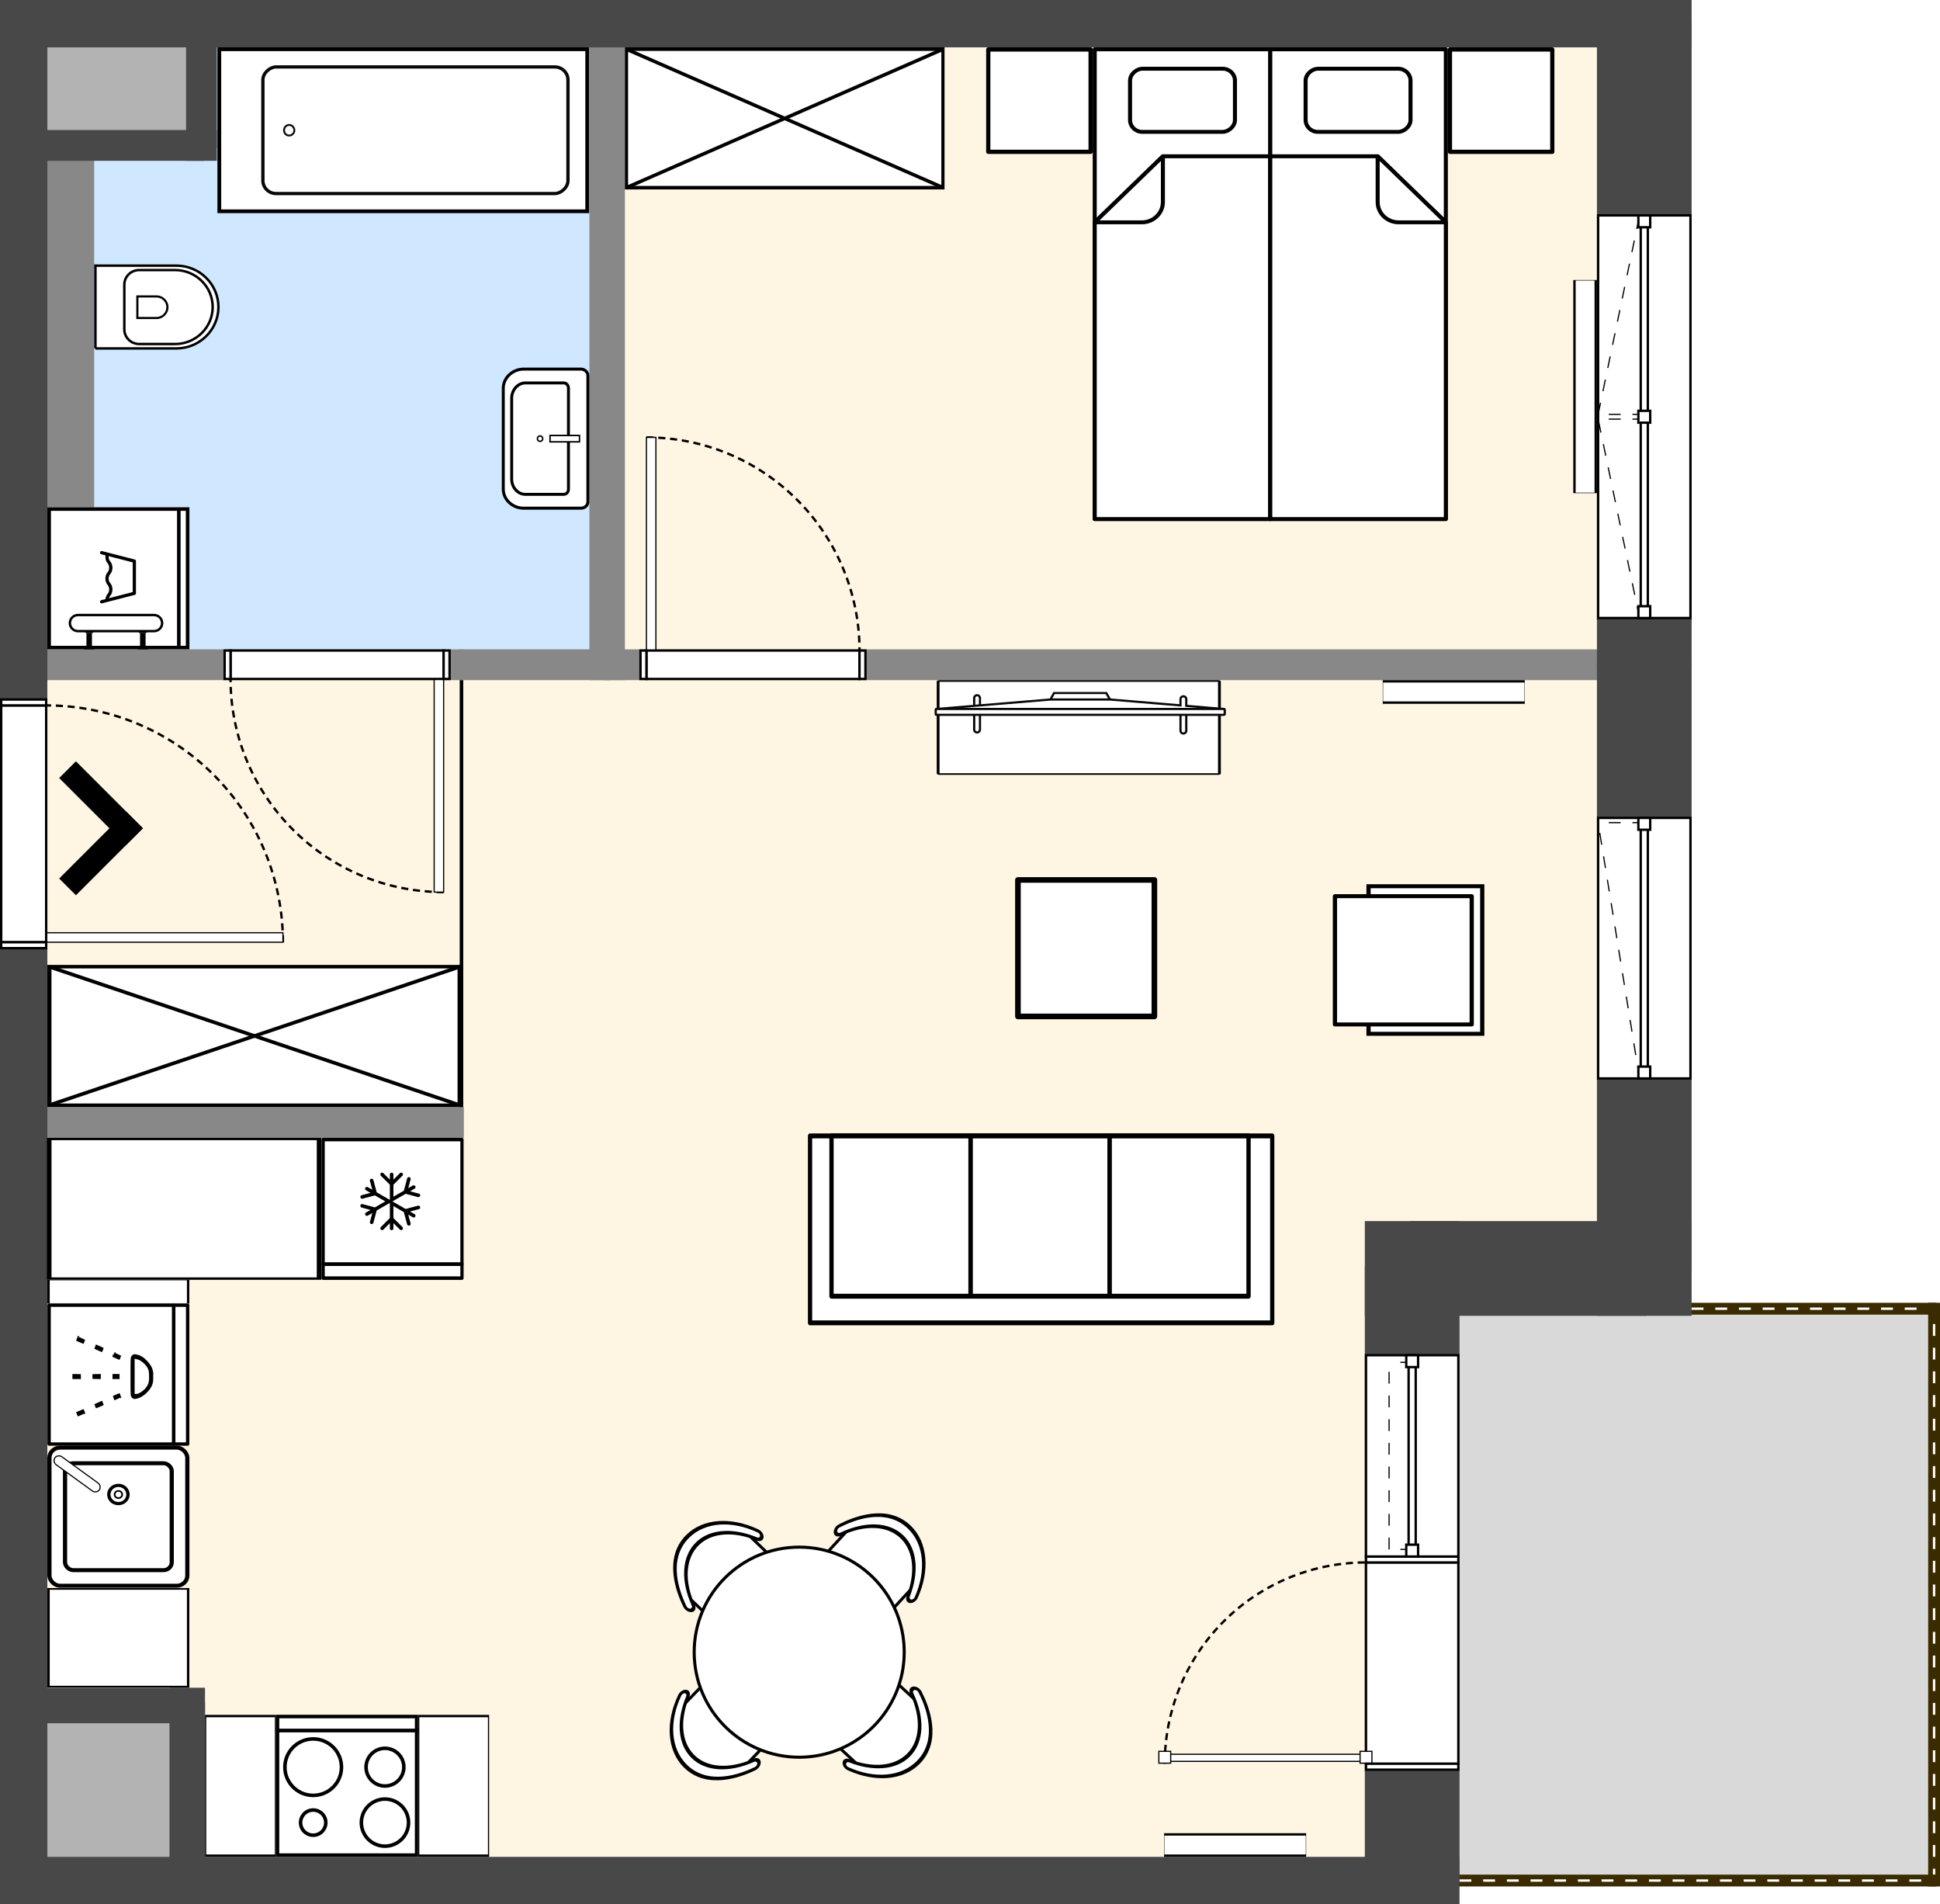 <svg xmlns="http://www.w3.org/2000/svg" width="819.4" height="804.09" viewBox="724.31 652.973 819.4 804.09"><g><defs><pattern id="diagonalFill" patternUnits="userSpaceOnUse" width="4" height="4"><rect x="0" y="0" width="4" height="4" fill="#FFF"/><path d="M-1,1 l2,-2 M0,4 l4,-4 M3,5 l2,-2" style="stroke: rgb(142, 155, 162); stroke-width: 1;"/></pattern></defs><g id="scene" style="cursor: default;"><g><g transform="translate(0, 2253.713) scale(1, -1)" id="svg-drawing-paper"><g><g style="pointer-events: none;"><g opacity="1"><g data-element-root="true" data-prototype="items" data-id="8ntLoXFCOx" data-selected="false" data-layer="1WPGwo-xy" data-floor="0" transform="translate(1551.335,1126.857) rotate(0)" id="item-not-selected" style="cursor: pointer;"><g/></g><use xmlns:xlink="http://www.w3.org/1999/xlink" xlink:href="#areaDetails"/></g></g><g opacity="1"><g data-element-root="true" data-prototype="areas" data-id="WP5b_z_cwkN" data-selected="false" data-layer="layer-1" data-floor="0" style="cursor: unset;"><path d="M734.31 1539.33 L809.4 1539.33 L809.4 1590.74 L734.31 1590.74 " fill="rgba(179,179,179,1)"/></g><g data-element-root="true" data-prototype="areas" data-id="ioBZUUWWUd" data-selected="false" data-layer="layer-1" data-floor="0" style="cursor: unset;"><path d="M1418.81 1320.04 L1418.81 1590.74 L980.75 1590.74 L980.75 1320.04 " fill="rgba(255,245,227,1)"/></g><g data-element-root="true" data-prototype="areas" data-id="vQ7krtbnvq" data-selected="false" data-layer="layer-1" data-floor="0" style="cursor: unset;"><path d="M734.31 1320.04 L919.23 1320.04 L980.75 1320.04 L980.75 1590.74 L809.4 1590.74 L809.4 1539.33 L734.31 1539.33 " fill="rgba(207,231,255,1)"/></g><g data-element-root="true" data-prototype="areas" data-id="i3p_sfCm6y" data-selected="false" data-layer="layer-1" data-floor="0" style="cursor: unset;"><path d="M734.31 1126.79 L919.23 1126.79 L919.23 1320.04 L734.31 1320.04 " fill="rgba(255,245,227,1)"/></g><g data-element-root="true" data-prototype="areas" data-id="YRdfxObGjha" data-selected="false" data-layer="layer-1" data-floor="0" style="cursor: unset;"><path d="M1418.81 1320.04 L980.75 1320.04 L919.23 1320.04 L919.23 1126.79 L734.31 1126.79 L734.31 880.57 L803.4 880.57 L803.4 806.65 L1320.77 806.65 L1320.77 1065.11 L1418.81 1065.11 " fill="rgba(255,245,227,1)"/></g><g data-element-root="true" data-prototype="areas" data-id="isdEUvg3VYW" data-selected="false" data-layer="layer-1" data-floor="0" style="cursor: unset;"><path d="M803.4 880.57 L734.31 880.57 L734.31 806.65 L803.4 806.65 " fill="rgba(179,179,179,1)"/></g><g data-element-root="true" data-prototype="areas" data-id="OqxzPFIsB2" data-selected="false" data-layer="layer-1" data-floor="0" style="cursor: unset;"><path d="M1418.81 1065.11 L1320.77 1065.11 L1320.77 806.65 L1541.21 806.65 L1541.21 1048.12 L1418.81 1048.12 " fill="rgba(217,217,217,1)"/></g><g transform="translate(919.23, 1126.79) rotate(90, 0, 0)" data-element-root="true" data-prototype="lines" data-id="gyF9Xln4w1" data-selected="false" data-layer="layer-1" style="cursor: pointer;"><g><rect x="-1" y="-0.25" width="195.25" height="0.5" style="stroke-width: 1; fill: rgb(255, 255, 255); stroke: rgb(0, 0, 0);"/><path d="M0,0  A0,0 0 0,1 193.25,0" style="stroke: rgb(0, 0, 0); stroke-width: 1px; stroke-dasharray: 5, 5; fill: none;"/></g></g><g transform="translate(1418.81, 1048.12) rotate(0, 0, 0)" data-element-root="true" data-prototype="lines" data-id="jJfdpKvBN" data-selected="false" data-layer="layer-1" style="cursor: pointer;"><g><rect x="-1" y="-2.5" width="124.4" height="5" style="stroke-width: 1; fill: rgb(59, 43, 0);"/><path d="M0,0  A0,0 0 0,1 122.4,0" style="stroke: rgb(255, 255, 255); stroke-width: 1px; stroke-dasharray: 5, 5; fill: none;"/></g></g><g transform="translate(1541.21, 806.65) rotate(90, 0, 0)" data-element-root="true" data-prototype="lines" data-id="NM1mdj1r4" data-selected="false" data-layer="layer-1" style="cursor: pointer;"><g><rect x="-1" y="-2.5" width="243.47" height="5" style="stroke-width: 1; fill: rgb(59, 43, 0);"/><path d="M0,0  A0,0 0 0,1 241.47,0" style="stroke: rgb(255, 255, 255); stroke-width: 1px; stroke-dasharray: 5, 5; fill: none;"/></g></g><g transform="translate(1320.77, 806.65) rotate(0, 0, 0)" data-element-root="true" data-prototype="lines" data-id="dVDsDmpJ8" data-selected="false" data-layer="layer-1" style="cursor: pointer;"><g><rect x="-1" y="-2.5" width="222.44" height="5" style="stroke-width: 1; fill: rgb(59, 43, 0);"/><path d="M0,0  A0,0 0 0,1 220.44,0" style="stroke: rgb(255, 255, 255); stroke-width: 1px; stroke-dasharray: 5, 5; fill: none;"/></g></g><g transform="translate(1418.81, 1048.12) rotate(90, 0, 0)" data-element-root="true" data-prototype="lines" data-id="XSwgzAyDx" data-selected="false" data-layer="layer-1" style="cursor: pointer;"><g><rect x="-1" y="-2.5" width="18.99" height="5" style="stroke-width: 1; fill: rgb(59, 43, 0);"/><path d="M0,0  A0,0 0 0,1 16.99,0" style="stroke: rgb(255, 255, 255); stroke-width: 1px; stroke-dasharray: 5, 5; fill: none;"/></g></g><g transform="translate(734.31, 1126.79) rotate(0, 0, 0)" data-element-root="true" data-prototype="lines" data-id="yn6y9gUdC0" data-selected="false" data-layer="layer-1" style="cursor: pointer;"><rect x="-1" y="-6.5" width="186.92" height="13" style="stroke-width: 1; fill: rgb(136, 136, 136);"/></g><g transform="translate(980.75, 1320.04) rotate(0, 0, 0)" data-element-root="true" data-prototype="lines" data-id="IF1vu5s2Ko" data-selected="false" data-layer="layer-1" style="cursor: pointer;"><rect x="-1" y="-6.5" width="440.06" height="13" style="stroke-width: 1; fill: rgb(136, 136, 136);"/></g><g transform="translate(919.23, 1320.04) rotate(0, 0, 0)" data-element-root="true" data-prototype="lines" data-id="PidYaJ6KDB" data-selected="false" data-layer="layer-1" style="cursor: pointer;"><rect x="-1" y="-6.5" width="63.52" height="13" style="stroke-width: 1; fill: rgb(136, 136, 136);"/></g><g transform="translate(734.31, 1320.04) rotate(0, 0, 0)" data-element-root="true" data-prototype="lines" data-id="5nuo9OqQC" data-selected="false" data-layer="layer-1" style="cursor: pointer;"><rect x="-1" y="-6.5" width="186.92" height="13" style="stroke-width: 1; fill: rgb(136, 136, 136);"/></g><g transform="translate(980.75, 1320.04) rotate(90, 0, 0)" data-element-root="true" data-prototype="lines" data-id="lltdmageyS" data-selected="false" data-layer="layer-1" style="cursor: pointer;"><rect x="-1" y="-7.5" width="272.7" height="15" style="stroke-width: 1; fill: rgb(136, 136, 136);"/></g><g transform="translate(751.591, 1537.966) rotate(-90, 0, 0)" data-element-root="true" data-prototype="lines" data-id="W6bfPc0jO" data-selected="false" data-layer="layer-1" style="cursor: pointer;"><rect x="-1" y="-12.5" width="152.751" height="25" style="stroke-width: 1; fill: rgb(136, 136, 136);"/></g><g transform="translate(734.31, 1320.04) rotate(90, 0, 0)" data-element-root="true" data-prototype="lines" data-id="6LbekdLSwJl" data-selected="false" data-layer="layer-1" style="cursor: pointer;"><rect x="-1" y="-10" width="221.29" height="20" style="stroke-width: 1; fill: rgb(72, 72, 73);"/></g><g transform="translate(980.75, 1590.74) rotate(0, 0, 0)" data-element-root="true" data-prototype="lines" data-id="hV3Bcy6bHj" data-selected="false" data-layer="layer-1" style="cursor: pointer;"><rect x="-1" y="-10" width="440.06" height="20" style="stroke-width: 1; fill: rgb(72, 72, 73);"/></g><g transform="translate(1418.81, 1065.11) rotate(90, 0, 0)" data-element-root="true" data-prototype="lines" data-id="_5YzP_Y5d" data-selected="false" data-layer="layer-1" style="cursor: pointer;"><rect x="-1" y="-20" width="256.93" height="40" style="stroke-width: 1; fill: rgb(72, 72, 73);"/></g><g transform="translate(1320.77, 1065.11) rotate(0, 0, 0)" data-element-root="true" data-prototype="lines" data-id="IxsQ7DylP" data-selected="false" data-layer="layer-1" style="cursor: pointer;"><rect x="-1" y="-20" width="100.04" height="40" style="stroke-width: 1; fill: rgb(72, 72, 73);"/></g><g transform="translate(734.31, 1126.79) rotate(90, 0, 0)" data-element-root="true" data-prototype="lines" data-id="RMrGqnGI6K" data-selected="false" data-layer="layer-1" style="cursor: pointer;"><rect x="-1" y="-10" width="195.25" height="20" style="stroke-width: 1; fill: rgb(72, 72, 73);"/></g><g transform="translate(803.4, 806.65) rotate(90, 0, 0)" data-element-root="true" data-prototype="lines" data-id="xt-Li-QR7cp" data-selected="false" data-layer="layer-1" style="cursor: pointer;"><rect x="-1" y="-7.5" width="75.92" height="15" style="stroke-width: 1; fill: rgb(72, 72, 73);"/></g><g transform="translate(1418.81, 1320.04) rotate(90, 0, 0)" data-element-root="true" data-prototype="lines" data-id="LX2h5_0X4E" data-selected="false" data-layer="layer-1" style="cursor: pointer;"><rect x="-1" y="-20" width="272.7" height="40" style="stroke-width: 1; fill: rgb(72, 72, 73);"/></g><g transform="translate(734.31, 1539.33) rotate(90, 0, 0)" data-element-root="true" data-prototype="lines" data-id="0KtPU-pIedN" data-selected="false" data-layer="layer-1" style="cursor: pointer;"><rect x="-1" y="-10" width="53.41" height="20" style="stroke-width: 1; fill: rgb(72, 72, 73);"/></g><g transform="translate(734.31, 1539.33) rotate(0, 0, 0)" data-element-root="true" data-prototype="lines" data-id="Bf2R67iM-Bh" data-selected="false" data-layer="layer-1" style="cursor: pointer;"><rect x="-1" y="-6.5" width="77.09" height="13" style="stroke-width: 1; fill: rgb(72, 72, 73);"/></g><g transform="translate(803.4, 806.65) rotate(0, 0, 0)" data-element-root="true" data-prototype="lines" data-id="gnqhBpB5Qzt" data-selected="false" data-layer="layer-1" style="cursor: pointer;"><rect x="-1" y="-10" width="519.37" height="20" style="stroke-width: 1; fill: rgb(72, 72, 73);"/></g><g transform="translate(734.31, 806.65) rotate(90, 0, 0)" data-element-root="true" data-prototype="lines" data-id="DaOBbIHyu" data-selected="false" data-layer="layer-1" style="cursor: pointer;"><rect x="-1" y="-10" width="75.92" height="20" style="stroke-width: 1; fill: rgb(72, 72, 73);"/></g><g transform="translate(809.4, 1539.33) rotate(90, 0, 0)" data-element-root="true" data-prototype="lines" data-id="tzaLy2mBA0" data-selected="false" data-layer="layer-1" style="cursor: pointer;"><rect x="-1" y="-6.5" width="53.41" height="13" style="stroke-width: 1; fill: rgb(72, 72, 73);"/></g><g transform="translate(809.4, 1590.74) rotate(0, 0, 0)" data-element-root="true" data-prototype="lines" data-id="5BtOGVBoCr" data-selected="false" data-layer="layer-1" style="cursor: pointer;"><rect x="-1" y="-10" width="173.35" height="20" style="stroke-width: 1; fill: rgb(72, 72, 73);"/></g><g transform="translate(1320.77, 806.65) rotate(90, 0, 0)" data-element-root="true" data-prototype="lines" data-id="0f6w9_gxn4" data-selected="false" data-layer="layer-1" style="cursor: pointer;"><rect x="-1" y="-20" width="260.46" height="40" style="stroke-width: 1; fill: rgb(72, 72, 73);"/></g><g transform="translate(734.31, 806.65) rotate(0, 0, 0)" data-element-root="true" data-prototype="lines" data-id="u_LhjdwqAh6" data-selected="false" data-layer="layer-1" style="cursor: pointer;"><rect x="-1" y="-10" width="71.09" height="20" style="stroke-width: 1; fill: rgb(72, 72, 73);"/></g><g transform="translate(734.31, 1590.74) rotate(0, 0, 0)" data-element-root="true" data-prototype="lines" data-id="5M267scIQM" data-selected="false" data-layer="layer-1" style="cursor: pointer;"><rect x="-1" y="-10" width="77.09" height="20" style="stroke-width: 1; fill: rgb(72, 72, 73);"/></g><g transform="translate(734.31, 880.57) rotate(0, 0, 0)" data-element-root="true" data-prototype="lines" data-id="QTq2Thltv1" data-selected="false" data-layer="layer-1" style="cursor: pointer;"><rect x="-1" y="-7.5" width="71.09" height="15" style="stroke-width: 1; fill: rgb(72, 72, 73);"/></g><g transform="translate(734.31, 880.57) rotate(90, 0, 0)" data-element-root="true" data-prototype="lines" data-id="xbr5h_oiuR" data-selected="false" data-layer="layer-1" style="cursor: pointer;"><rect x="-1" y="-10" width="248.22" height="20" style="stroke-width: 1; fill: rgb(72, 72, 73);"/></g><g/><g/><g><g data-element-root="true" data-prototype="lines" data-id="IxsQ7DylP" data-layer="layer-1" data-selected="false"><polygon points="1300.77,1045.11 1300.77,1085.11 1340.77,1085.11 1340.77,1045.11" style="fill: rgb(72, 72, 73);"/></g></g><g><g data-element-root="true" data-prototype="lines" data-id="LX2h5_0X4E" data-layer="layer-1" data-selected="false"><polygon points="1398.81,1580.74 1398.81,1600.74 1438.81,1600.74 1438.81,1580.74" style="fill: rgb(72, 72, 73);"/></g></g><g/><g><g data-element-root="true" data-prototype="lines" data-id="tzaLy2mBA0" data-layer="layer-1" data-selected="false"><polygon points="802.9,1532.83 802.9,1545.83 815.9,1545.83 815.9,1532.83" style="fill: rgb(72, 72, 73);"/></g></g><g><g data-element-root="true" data-prototype="lines" data-id="yn6y9gUdC0" data-layer="layer-1" data-selected="false"><polygon points="918.98,1120.29 918.98,1133.29 919.48,1133.29 919.48,1120.29" style="fill: rgb(136, 136, 136);"/></g></g><g><g data-element-root="true" data-prototype="lines" data-id="jJfdpKvBN" data-layer="layer-1" data-selected="false"><polygon points="1538.71,1045.62 1538.71,1050.62 1543.71,1050.62 1543.71,1045.62" style="fill: rgb(59, 43, 0);"/></g></g><g><g data-element-root="true" data-prototype="lines" data-id="QTq2Thltv1" data-layer="layer-1" data-selected="false"><polygon points="795.9,873.07 795.9,888.07 810.9,888.07 810.9,873.07" style="fill: rgb(72, 72, 73);"/></g></g><g><g data-element-root="true" data-prototype="lines" data-id="XSwgzAyDx" data-layer="layer-1" data-selected="false"><polygon points="1416.31,1045.62 1416.31,1050.62 1421.31,1050.62 1421.31,1045.62" style="fill: rgb(59, 43, 0);"/></g></g><g><g data-element-root="true" data-prototype="lines" data-id="DaOBbIHyu" data-layer="layer-1" data-selected="false"><polygon points="724.31,796.65 724.31,816.65 744.31,816.65 744.31,796.65" style="fill: rgb(72, 72, 73);"/></g></g><g><g data-element-root="true" data-prototype="lines" data-id="5M267scIQM" data-layer="layer-1" data-selected="false"><polygon points="724.31,1580.74 724.31,1600.74 744.31,1600.74 744.31,1580.74" style="fill: rgb(72, 72, 73);"/></g></g><g><g data-element-root="true" data-prototype="lines" data-id="NM1mdj1r4" data-layer="layer-1" data-selected="false"><polygon points="1538.71,804.15 1538.71,809.15 1543.71,809.15 1543.71,804.15" style="fill: rgb(59, 43, 0);"/></g></g><g/><g/><g><g data-element-root="true" data-prototype="lines" data-id="IF1vu5s2Ko" data-layer="layer-1" data-selected="false"><polygon points="973.25,1313.54 973.25,1326.54 988.25,1326.54 988.25,1313.54" style="fill: rgb(136, 136, 136);"/></g></g><g/><g><g data-element-root="true" data-prototype="lines" data-id="0f6w9_gxn4" data-layer="layer-1" data-selected="false"><polygon points="1300.77,796.65 1300.77,816.65 1340.77,816.65 1340.77,796.65" style="fill: rgb(72, 72, 73);"/></g></g><g/><g/><g/><g/><g><g data-element-root="true" data-prototype="lines" data-id="IxsQ7DylP" data-layer="layer-1" data-selected="false"><polygon points="1398.81,1045.11 1398.81,1085.11 1438.81,1085.11 1438.81,1045.11" style="fill: rgb(72, 72, 73);"/></g></g><g/><g/><g transform="translate(1418.81, 1048.12) rotate(0, 0, 0)" data-element-root="true" data-prototype="lines" data-id="jJfdpKvBN" data-selected="false" data-layer="layer-1" style="cursor: pointer;"/><g transform="translate(1541.21, 806.65) rotate(90, 0, 0)" data-element-root="true" data-prototype="lines" data-id="NM1mdj1r4" data-selected="false" data-layer="layer-1" style="cursor: pointer;"/><g transform="translate(1320.77, 806.65) rotate(0, 0, 0)" data-element-root="true" data-prototype="lines" data-id="dVDsDmpJ8" data-selected="false" data-layer="layer-1" style="cursor: pointer;"/><g transform="translate(1418.81, 1048.12) rotate(90, 0, 0)" data-element-root="true" data-prototype="lines" data-id="XSwgzAyDx" data-selected="false" data-layer="layer-1" style="cursor: pointer;"/><g transform="translate(919.23, 1126.79) rotate(90, 0, 0)" data-element-root="true" data-prototype="lines" data-id="gyF9Xln4w1" data-selected="false" data-layer="layer-1" style="cursor: pointer;"/><g transform="translate(734.31, 1126.79) rotate(0, 0, 0)" data-element-root="true" data-prototype="lines" data-id="yn6y9gUdC0" data-selected="false" data-layer="layer-1" style="cursor: pointer;"/><g transform="translate(980.75, 1320.04) rotate(0, 0, 0)" data-element-root="true" data-prototype="lines" data-id="IF1vu5s2Ko" data-selected="false" data-layer="layer-1" style="cursor: pointer;"><g transform="translate(61.595, 0)" data-element-root="true" data-prototype="holes" data-id="SQkzr4jsW" data-selected="false" data-layer="layer-1" data-floor="0"><g transform="translate(-45, 0)"><g transform="translate(0, 6)"><path d="M0,0  A90,90 0 0,1 90,90" transform="translate(0,90) scale(1,-1) rotate(0)" style="stroke: rgb(0, 0, 0); stroke-width: 1px; stroke-dasharray: 3, 2; fill: none;"/><rect x="-4" y="0" width="4" height="90" transform="scale(-1,1)" style="stroke: rgb(0, 0, 0); stroke-width: 0.5px; fill: rgb(255, 255, 255);"/></g><rect x="0" y="-6" width="90" height="12" style="stroke-width: 1; stroke: rgb(0, 0, 0); fill: rgb(255, 255, 255);"/><rect x="-2.5" y="-6" width="2.5" height="12" style="stroke-width: 1; stroke: rgb(0, 0, 0); fill: rgb(255, 255, 255);"/><rect x="90" y="-6" width="2.5" height="12" style="stroke-width: 1; stroke: rgb(0, 0, 0); fill: rgb(255, 255, 255);"/></g></g></g><g transform="translate(919.23, 1320.04) rotate(0, 0, 0)" data-element-root="true" data-prototype="lines" data-id="PidYaJ6KDB" data-selected="false" data-layer="layer-1" style="cursor: pointer;"/><g transform="translate(734.31, 1320.04) rotate(0, 0, 0)" data-element-root="true" data-prototype="lines" data-id="5nuo9OqQC" data-selected="false" data-layer="layer-1" style="cursor: pointer;"><g transform="translate(132.378, 0)" data-element-root="true" data-prototype="holes" data-id="IbUEiPQtp" data-selected="false" data-layer="layer-1" data-floor="0"><g transform="translate(-45, 0)"><g transform="translate(0, -6)"><path d="M0,0  A90,90 0 0,1 90,90" transform="translate(90,-90) scale(-1,1) rotate(0)" style="stroke: rgb(0, 0, 0); stroke-width: 1px; stroke-dasharray: 3, 2; fill: none;"/><rect x="-90" y="-90" width="4" height="90" transform="scale(-1,1)" style="stroke: rgb(0, 0, 0); stroke-width: 0.5px; fill: rgb(255, 255, 255);"/></g><rect x="0" y="-6" width="90" height="12" style="stroke-width: 1; stroke: rgb(0, 0, 0); fill: rgb(255, 255, 255);"/><rect x="-2.5" y="-6" width="2.5" height="12" style="stroke-width: 1; stroke: rgb(0, 0, 0); fill: rgb(255, 255, 255);"/><rect x="90" y="-6" width="2.5" height="12" style="stroke-width: 1; stroke: rgb(0, 0, 0); fill: rgb(255, 255, 255);"/></g></g></g><g transform="translate(980.75, 1320.04) rotate(90, 0, 0)" data-element-root="true" data-prototype="lines" data-id="lltdmageyS" data-selected="false" data-layer="layer-1" style="cursor: pointer;"/><g transform="translate(0, 0) rotate(0, 0, 0)" data-element-root="true" data-prototype="lines" data-id="-EQi3izET" data-selected="false" data-layer="layer-1" style="cursor: pointer;"/><g transform="translate(751.591, 1537.966) rotate(-90, 0, 0)" data-element-root="true" data-prototype="lines" data-id="W6bfPc0jO" data-selected="false" data-layer="layer-1" style="cursor: pointer;"/><g transform="translate(734.31, 1320.04) rotate(90, 0, 0)" data-element-root="true" data-prototype="lines" data-id="6LbekdLSwJl" data-selected="false" data-layer="layer-1" style="cursor: pointer;"/><g transform="translate(980.75, 1590.74) rotate(0, 0, 0)" data-element-root="true" data-prototype="lines" data-id="hV3Bcy6bHj" data-selected="false" data-layer="layer-1" style="cursor: pointer;"/><g transform="translate(1418.81, 1065.11) rotate(90, 0, 0)" data-element-root="true" data-prototype="lines" data-id="_5YzP_Y5d" data-selected="false" data-layer="layer-1" style="cursor: pointer;"><g transform="translate(135.25, 0)" data-element-root="true" data-prototype="holes" data-id="gGijUyLhB" data-selected="false" data-layer="layer-1" data-floor="0"><g transform="translate(-55, 0)"><rect x="0" y="-19.5" width="110" height="39" style="stroke-width: 1; stroke: rgb(0, 0, 0); fill: rgb(255, 255, 255);"/><g><g transform="translate(0, 2) rotate(9.204)"><path d="M0,0  A0,0 0 0,1 111.087,0" style="stroke: rgb(0, 0, 0); stroke-width: 0.5px; stroke-dasharray: 5, 5; fill: none;"/></g><g transform="rotate(90) translate(0, -108)"><path d="M0,0  A0,0 0 0,1 19.5,0" style="stroke: rgb(0, 0, 0); stroke-width: 0.5px; stroke-dasharray: 5, 5; fill: none;"/></g></g><rect x="0" y="-1.5" width="110" height="3" style="stroke-width: 1; stroke: rgb(0, 0, 0); fill: rgb(255, 255, 255);"/><rect x="0" y="-2.5" width="5" height="5" style="stroke-width: 1; stroke: rgb(0, 0, 0); fill: rgb(255, 255, 255);"/><rect x="105" y="-2.5" width="5" height="5" style="stroke-width: 1; stroke: rgb(0, 0, 0); fill: rgb(255, 255, 255);"/></g></g></g><g transform="translate(1320.77, 1065.11) rotate(0, 0, 0)" data-element-root="true" data-prototype="lines" data-id="IxsQ7DylP" data-selected="false" data-layer="layer-1" style="cursor: pointer;"/><g transform="translate(734.31, 1126.79) rotate(90, 0, 0)" data-element-root="true" data-prototype="lines" data-id="RMrGqnGI6K" data-selected="false" data-layer="layer-1" style="cursor: pointer;"><g transform="translate(126.075, 0)" data-element-root="true" data-prototype="holes" data-id="ec1wTda7Q" data-selected="false" data-layer="layer-1" data-floor="0"><g transform="translate(-50, 0)"><g transform="translate(0, -9.5)"><path d="M0,0  A100,100 0 0,1 100,100" transform="translate(0,-100) scale(1,1) rotate(0)" style="stroke: rgb(0, 0, 0); stroke-width: 1px; stroke-dasharray: 3, 2; fill: none;"/><rect x="-4" y="-100" width="4" height="100" transform="scale(-1,1)" style="stroke: rgb(0, 0, 0); stroke-width: 0.5px; fill: rgb(255, 255, 255);"/></g><rect x="0" y="-9.5" width="100" height="19" style="stroke-width: 1; stroke: rgb(0, 0, 0); fill: rgb(255, 255, 255);"/><rect x="-2.5" y="-9.5" width="2.5" height="19" style="stroke-width: 1; stroke: rgb(0, 0, 0); fill: rgb(255, 255, 255);"/><rect x="100" y="-9.5" width="2.5" height="19" style="stroke-width: 1; stroke: rgb(0, 0, 0); fill: rgb(255, 255, 255);"/></g></g></g><g transform="translate(803.4, 806.65) rotate(90, 0, 0)" data-element-root="true" data-prototype="lines" data-id="xt-Li-QR7cp" data-selected="false" data-layer="layer-1" style="cursor: pointer;"/><g transform="translate(1418.81, 1320.04) rotate(90, 0, 0)" data-element-root="true" data-prototype="lines" data-id="LX2h5_0X4E" data-selected="false" data-layer="layer-1" style="cursor: pointer;"><g transform="translate(104.729, 0)" data-element-root="true" data-prototype="holes" data-id="ZGbPuisUX" data-selected="false" data-layer="layer-1" data-floor="0"><g transform="translate(-85, 0)"><rect x="0" y="-19.5" width="170" height="39" style="stroke-width: 1; stroke: rgb(0, 0, 0); fill: rgb(255, 255, 255);"/><g><g transform="translate(86, 19.5) rotate(-11.768)"><path d="M0,0  A0,0 0 0,1 85.418,0" style="stroke: rgb(0, 0, 0); stroke-width: 0.5px; stroke-dasharray: 5, 5; fill: none;"/></g><g transform="translate(0, 2) rotate(11.768)"><path d="M0,0  A0,0 0 0,1 85.418,0" style="stroke: rgb(0, 0, 0); stroke-width: 0.5px; stroke-dasharray: 5, 5; fill: none;"/></g><g transform="rotate(90) translate(0, -86)"><path d="M0,0  A0,0 0 0,1 19.5,0" style="stroke: rgb(0, 0, 0); stroke-width: 0.5px; stroke-dasharray: 5, 5; fill: none;"/></g><g transform="rotate(90) translate(0, -84)"><path d="M0,0  A0,0 0 0,1 19.5,0" style="stroke: rgb(0, 0, 0); stroke-width: 0.5px; stroke-dasharray: 5, 5; fill: none;"/></g></g><rect x="0" y="-1.5" width="170" height="3" style="stroke-width: 1; stroke: rgb(0, 0, 0); fill: rgb(255, 255, 255);"/><rect x="0" y="-2.5" width="5" height="5" style="stroke-width: 1; stroke: rgb(0, 0, 0); fill: rgb(255, 255, 255);"/><rect x="165" y="-2.5" width="5" height="5" style="stroke-width: 1; stroke: rgb(0, 0, 0); fill: rgb(255, 255, 255);"/><rect x="82.5" y="-2.5" width="5" height="5" style="stroke-width: 1; stroke: rgb(0, 0, 0); fill: rgb(255, 255, 255);"/></g></g></g><g transform="translate(734.31, 1539.33) rotate(90, 0, 0)" data-element-root="true" data-prototype="lines" data-id="0KtPU-pIedN" data-selected="false" data-layer="layer-1" style="cursor: pointer;"/><g transform="translate(734.31, 1539.33) rotate(0, 0, 0)" data-element-root="true" data-prototype="lines" data-id="Bf2R67iM-Bh" data-selected="false" data-layer="layer-1" style="cursor: pointer;"/><g transform="translate(803.4, 806.65) rotate(0, 0, 0)" data-element-root="true" data-prototype="lines" data-id="gnqhBpB5Qzt" data-selected="false" data-layer="layer-1" style="cursor: pointer;"/><g transform="translate(734.31, 806.65) rotate(90, 0, 0)" data-element-root="true" data-prototype="lines" data-id="DaOBbIHyu" data-selected="false" data-layer="layer-1" style="cursor: pointer;"/><g transform="translate(809.4, 1539.33) rotate(90, 0, 0)" data-element-root="true" data-prototype="lines" data-id="tzaLy2mBA0" data-selected="false" data-layer="layer-1" style="cursor: pointer;"/><g transform="translate(809.4, 1590.74) rotate(0, 0, 0)" data-element-root="true" data-prototype="lines" data-id="5BtOGVBoCr" data-selected="false" data-layer="layer-1" style="cursor: pointer;"/><g transform="translate(1320.77, 806.65) rotate(90, 0, 0)" data-element-root="true" data-prototype="lines" data-id="0f6w9_gxn4" data-selected="false" data-layer="layer-1" style="cursor: pointer;"><g transform="translate(91.82, 0)" data-element-root="true" data-prototype="holes" data-id="pHiZ_rKG0" data-selected="false" data-layer="layer-1" data-floor="0"><g transform="translate(-42.5, 0)"><rect x="0" y="-19.5" width="85" height="39" style="stroke-width: 1; stroke: rgb(0, 0, 0); fill: rgb(255, 255, 255);"/><g transform="translate(0, 19.5)"><path d="M0,0  A85,85 0 0,1 85,85" transform="translate(0,85) scale(1,-1) rotate(0)" style="stroke: rgb(0, 0, 0); stroke-width: 1px; stroke-dasharray: 3, 2; fill: none;"/><rect x="-4" y="0" width="3" height="85" transform="scale(-1,1)" style="stroke: rgb(0, 0, 0); stroke-width: 0.5px; fill: rgb(255, 255, 255);"/><rect x="-5.25" y="-2.5" width="5" height="5" transform="scale(-1,1)" style="stroke: rgb(0, 0, 0); stroke-width: 0.5px; fill: rgb(255, 255, 255);"/><rect x="-5.25" y="82.5" width="5" height="5" transform="scale(-1,1)" style="stroke: rgb(0, 0, 0); stroke-width: 0.5px; fill: rgb(255, 255, 255);"/></g><rect x="-2.5" y="-19.5" width="2.5" height="39" style="stroke-width: 1; stroke: rgb(0, 0, 0); fill: rgb(255, 255, 255);"/><rect x="85" y="-19.5" width="2.5" height="39" style="stroke-width: 1; stroke: rgb(0, 0, 0); fill: rgb(255, 255, 255);"/></g></g><g transform="translate(179.32, 0)" data-element-root="true" data-prototype="holes" data-id="UFE9LRoDC" data-selected="false" data-layer="layer-1" data-floor="0"><g transform="translate(-42.5, 0)"><rect x="0" y="-19.5" width="85" height="39" style="stroke-width: 1; stroke: rgb(0, 0, 0); fill: rgb(255, 255, 255);"/><g><g transform="translate(3, 9.75) rotate(0)"><path d="M0,0  A0,0 0 0,1 79,0" style="stroke: rgb(0, 0, 0); stroke-width: 0.5px; stroke-dasharray: 5, 5; fill: none;"/></g><g transform="rotate(90) translate(0, -82)"><path d="M0,0  A0,0 0 0,1 9.75,0" style="stroke: rgb(0, 0, 0); stroke-width: 0.5px; stroke-dasharray: 5, 5; fill: none;"/></g><g transform="rotate(90) translate(0, -3)"><path d="M0,0  A0,0 0 0,1 9.75,0" style="stroke: rgb(0, 0, 0); stroke-width: 0.5px; stroke-dasharray: 5, 5; fill: none;"/></g></g><rect x="0" y="-1.5" width="85" height="3" style="stroke-width: 1; stroke: rgb(0, 0, 0); fill: rgb(255, 255, 255);"/><rect x="0" y="-2.5" width="5" height="5" style="stroke-width: 1; stroke: rgb(0, 0, 0); fill: rgb(255, 255, 255);"/><rect x="80" y="-2.5" width="5" height="5" style="stroke-width: 1; stroke: rgb(0, 0, 0); fill: rgb(255, 255, 255);"/></g></g></g><g transform="translate(734.31, 806.65) rotate(0, 0, 0)" data-element-root="true" data-prototype="lines" data-id="u_LhjdwqAh6" data-selected="false" data-layer="layer-1" style="cursor: pointer;"/><g transform="translate(734.31, 1590.74) rotate(0, 0, 0)" data-element-root="true" data-prototype="lines" data-id="5M267scIQM" data-selected="false" data-layer="layer-1" style="cursor: pointer;"/><g transform="translate(734.31, 880.57) rotate(0, 0, 0)" data-element-root="true" data-prototype="lines" data-id="QTq2Thltv1" data-selected="false" data-layer="layer-1" style="cursor: pointer;"/><g transform="translate(734.31, 880.57) rotate(90, 0, 0)" data-element-root="true" data-prototype="lines" data-id="xbr5h_oiuR" data-selected="false" data-layer="layer-1" style="cursor: pointer;"/><g data-element-root="true" data-prototype="items" data-id="meSQZrXtk" data-selected="false" data-layer="layer-1" data-floor="0" transform="translate(1183.071,1200.359) rotate(-180)" id="item-not-selected" style="cursor: pointer;"><g transform="scale(-1, 1)"><g transform="translate(-30,-30)"><svg width="60" height="60" viewBox="0 0 55 55" fill="none" preserveAspectRatio="none"><svg xmlns="http://www.w3.org/2000/svg" id="Layer_2" viewBox="0 0 25.298 25.29" width="55" height="55" preserveAspectRatio="none"><defs><style>.cls-1{fill:#fff;stroke:#000;stroke-linecap:round;stroke-linejoin:round;}</style></defs><g id="Layer_1-2"><rect class="cls-1" x=".5" y=".5" width="24.298" height="24.29"/></g></svg></svg><rect x="0" y="0" width="60" height="60" rx="4" fill="transparent"/></g></g></g><use xmlns:xlink="http://www.w3.org/1999/xlink" xlink:href="#areaDetails"/><g data-element-root="true" data-prototype="items" data-id="niMOq-CLD" data-selected="false" data-layer="layer-1" data-floor="0" transform="translate(1164.057,1081.618) rotate(0)" id="item-not-selected" style="cursor: pointer;"><g transform="scale(-1, 1)"><g transform="translate(-98.5,-40.5)"><svg width="197" height="81" viewBox="0 0 197 81" fill="none" preserveAspectRatio="none"><svg xmlns:inkscape="http://www.inkscape.org/namespaces/inkscape" xmlns:sodipodi="http://sodipodi.sourceforge.net/DTD/sodipodi-0.dtd" xmlns="http://www.w3.org/2000/svg" xmlns:svg="http://www.w3.org/2000/svg" id="Layer_2" viewBox="0 0 108.665 38.757" version="1.1" width="197" height="81" sodipodi:docname="sofa3_thin.svg" inkscape:version="1.2.1 (9c6d41e4, 2022-07-14)" preserveAspectRatio="none"><namedview id="namedview17160" pagecolor="#ffffff" bordercolor="#000000" borderopacity="0.25" inkscape:showpageshadow="2" inkscape:pageopacity="0.0" inkscape:pagecheckerboard="0" inkscape:deskcolor="#d1d1d1" showgrid="false" inkscape:zoom="7.6809867" inkscape:cx="53.704038" inkscape:cy="11.587053" inkscape:window-width="1920" inkscape:window-height="1052" inkscape:window-x="0" inkscape:window-y="28" inkscape:window-maximized="0" inkscape:current-layer="Layer_2"/><defs id="defs3199"><style id="style3197">.cls-1{fill:#fff;stroke:#000;stroke-linejoin:round;}</style></defs><rect class="cls-1" x="0.494" y="0.494" width="107.677" height="37.77" id="rect3201" style="stroke-width: 0.988;"/><rect class="cls-1" x="6.013" y="5.872" width="32.385" height="32.385" id="rect3203"/><rect class="cls-1" x="38.402" y="5.872" width="32.385" height="32.385" id="rect3205"/><rect class="cls-1" x="70.787" y="5.872" width="32.385" height="32.385" id="rect3207"/></svg></svg><rect x="0" y="0" width="197" height="81" rx="4" fill="transparent"/></g></g></g><use xmlns:xlink="http://www.w3.org/1999/xlink" xlink:href="#areaDetails"/><g data-element-root="true" data-prototype="items" data-id="J_p3Kpz17" data-selected="false" data-layer="layer-1" data-floor="0" transform="translate(1358.338,1558.24) rotate(-180)" id="item-not-selected" style="cursor: pointer;"><g transform="scale(-1, 1)"><g transform="translate(-22.5,-22.5)"><svg width="45" height="45" viewBox="0 0 45 45" fill="none" preserveAspectRatio="none"><svg xmlns="http://www.w3.org/2000/svg" id="Layer_2" viewBox="0 0 25.298 25.29" width="45" height="45" preserveAspectRatio="none"><defs><style>.cls-1{fill:#fff;stroke:#000;stroke-linecap:round;stroke-linejoin:round;}</style></defs><g id="Layer_1-2"><rect class="cls-1" x=".5" y=".5" width="24.298" height="24.29"/></g></svg></svg><rect x="0" y="0" width="45" height="45" rx="4" fill="transparent"/></g></g></g><use xmlns:xlink="http://www.w3.org/1999/xlink" xlink:href="#areaDetails"/><g data-element-root="true" data-prototype="items" data-id="qyq-LF9lU" data-selected="false" data-layer="layer-1" data-floor="0" transform="translate(825.9,846.65) rotate(0)" id="item-not-selected" style="cursor: pointer;"><g transform="scale(-1, 1)"><g transform="translate(-15,-30)"><svg width="30" height="60" viewBox="0 0 60 60" fill="none" preserveAspectRatio="none"><svg xmlns:inkscape="http://www.inkscape.org/namespaces/inkscape" xmlns:sodipodi="http://sodipodi.sourceforge.net/DTD/sodipodi-0.dtd" xmlns="http://www.w3.org/2000/svg" xmlns:svg="http://www.w3.org/2000/svg" width="60" height="60" viewBox="0 0 60 60" version="1.1" id="svg2426" sodipodi:docname="zabudowa_kuchenna.svg" inkscape:version="1.2.1 (9c6d41e4, 2022-07-14)" preserveAspectRatio="none"><namedview id="namedview5111" pagecolor="#ffffff" bordercolor="#000000" borderopacity="0.25" inkscape:showpageshadow="2" inkscape:pageopacity="0.0" inkscape:pagecheckerboard="0" inkscape:deskcolor="#d1d1d1" inkscape:document-units="mm" showgrid="false" inkscape:zoom="1.0406944" inkscape:cx="11.050314" inkscape:cy="113.38583" inkscape:window-width="1440" inkscape:window-height="872" inkscape:window-x="0" inkscape:window-y="28" inkscape:window-maximized="0" inkscape:current-layer="svg2426"/><defs id="defs2423"/><g id="layer1" transform="matrix(1.016,0,0,1.016,-36.522,-51.577)" style="stroke-width: 1; stroke-dasharray: none;"><rect id="rect2599" width="58.039" height="58.039" x="36.437" y="51.251" style="fill: rgb(255, 255, 255); stroke: rgb(0, 0, 0); stroke-width: 1; stroke-linecap: square; stroke-dasharray: none;"/></g></svg></svg><rect x="0" y="0" width="30" height="60" rx="4" fill="transparent"/></g></g></g><use xmlns:xlink="http://www.w3.org/1999/xlink" xlink:href="#areaDetails"/><g data-element-root="true" data-prototype="items" data-id="3Gmf9bKGV" data-selected="false" data-layer="layer-1" data-floor="0" transform="translate(1338.333,1308.54) rotate(-180)" id="item-not-selected" style="cursor: pointer;"><g transform="scale(-1, 1)"><g transform="translate(-30,-5)"><svg width="60" height="10" viewBox="0 0 60 10" fill="none" preserveAspectRatio="none"><svg xmlns="http://www.w3.org/2000/svg" xmlns:svg="http://www.w3.org/2000/svg" width="60" height="10" viewBox="0 0 400 10" version="1.1" id="svg5" preserveAspectRatio="none"><defs id="defs2"/><g id="layer1"><rect id="rect234" width="398.982" height="8.982" x="0.509" y="0.509" style="fill: rgb(255, 255, 255); fill-opacity: 1; stroke: rgb(0, 0, 0); stroke-width: 1; stroke-dasharray: none; stroke-opacity: 1;"/></g></svg></svg><rect x="0" y="0" width="60" height="10" rx="4" fill="transparent"/></g></g></g><use xmlns:xlink="http://www.w3.org/1999/xlink" xlink:href="#areaDetails"/><g data-element-root="true" data-prototype="items" data-id="Aqq2YliNo" data-selected="false" data-layer="layer-1" data-floor="0" transform="translate(790.591,1471.09) rotate(-90)" id="item-not-selected" style="cursor: pointer;"><g transform="scale(-1, 1)"><g transform="translate(-18,-26.5)"><svg width="36" height="53" viewBox="0 0 36 53" fill="none" preserveAspectRatio="none"><svg xmlns="http://www.w3.org/2000/svg" xmlns:svg="http://www.w3.org/2000/svg" version="1.1" id="Warstwa_1" x="0px" y="0px" viewBox="0 0 1050.4 1518.2" xml:space="preserve" width="36" height="53" preserveAspectRatio="none"><defs id="defs9201"/><style type="text/css" id="style9188"/><path d="m 14.9,15 h 1020.5 v 978 c 0,281.6 -228.6,510.2 -510.2,510.2 v 0 C 243.6,1503.2 15,1274.6 15,993 V 15 Z" id="path9190" style="fill: rgb(255, 255, 255); fill-opacity: 1; stroke: rgb(0, 0, 0); stroke-width: 30; stroke-dasharray: none; stroke-opacity: 1;"/><path d="m 249.2,364.7 h 551.9 c 99.1,0 179.5,80.4 179.5,179.5 v 434 c 0,251.4 -204.1,455.5 -455.5,455.5 v 0 C 273.7,1433.7 69.6,1229.6 69.6,978.2 v -434 c 0.1,-99.1 80.5,-179.5 179.6,-179.5 z" id="path9192" style="fill: rgb(255, 255, 255); fill-opacity: 1; stroke: rgb(0, 0, 0); stroke-width: 29.998; stroke-dasharray: none; stroke-opacity: 1;"/><path class=" " d="M 668.913,509.499 V 753.618 c 0,80.273 -65.487,145.508 -146.07,145.508 -80.491,0 -145.978,-65.235 -145.978,-145.508 V 509.499 H 668.907 Z M 402.919,753.618 c 0,65.951 53.809,119.553 119.924,119.553 66.206,0 120.015,-53.602 120.015,-119.553 V 535.454 H 402.919 Z" id="path34767" style="display: inline; fill: rgb(0, 0, 0); fill-opacity: 1; stroke-width: 23.633; stroke-dasharray: none;"/></svg></svg><rect x="0" y="0" width="36" height="53" rx="4" fill="transparent"/></g></g></g><use xmlns:xlink="http://www.w3.org/1999/xlink" xlink:href="#areaDetails"/><g data-element-root="true" data-prototype="items" data-id="50Hb8SEaR" data-selected="false" data-layer="layer-1" data-floor="0" transform="translate(1090.032,935.874) rotate(-222.612)" id="item-not-selected" style="cursor: pointer;"><g transform="scale(-1, 1)"><g transform="translate(-23,-28)"><svg width="46" height="56" viewBox="0 0 46 56" fill="none" preserveAspectRatio="none"><svg xmlns:inkscape="http://www.inkscape.org/namespaces/inkscape" xmlns:sodipodi="http://sodipodi.sourceforge.net/DTD/sodipodi-0.dtd" xmlns="http://www.w3.org/2000/svg" xmlns:svg="http://www.w3.org/2000/svg" id="Layer_2" viewBox="0 0 37.033 32.946" version="1.1" sodipodi:docname="fotel2.svg" inkscape:version="1.2.1 (9c6d41e4, 2022-07-14)" width="46" height="56" preserveAspectRatio="none"><namedview id="namedview970" pagecolor="#ffffff" bordercolor="#000000" borderopacity="0.25" inkscape:showpageshadow="2" inkscape:pageopacity="0.0" inkscape:pagecheckerboard="0" inkscape:deskcolor="#d1d1d1" showgrid="false" inkscape:zoom="24.949766" inkscape:cx="13.767664" inkscape:cy="16.473101" inkscape:window-width="1424" inkscape:window-height="946" inkscape:window-x="0" inkscape:window-y="25" inkscape:window-maximized="0" inkscape:current-layer="Layer_2"/><defs id="defs962"><style id="style960">.cls-1{fill:#fff;stroke:#000;stroke-linejoin:round;}</style></defs><g id="_0" transform="matrix(1,0,0,-1,0,32.946)"><rect class="cls-1" x="3.76" y="0.5" width="29.429" height="29.429" rx="8" ry="8" id="rect964"/><path class="cls-1" d="m 1.825,18.936 c -0.984,0 -1.622,1.032 -1.185,1.914 1.867,3.768 7.103,11.769 17.834,11.593 7.935,-0.13 14.78,-4.814 17.944,-11.719 0.383,-0.836 -0.241,-1.788 -1.161,-1.788 v 0 c -0.461,0 -0.892,0.246 -1.109,0.652 -3.061,5.726 -8.592,9.632 -15.023,9.837 C 12.331,29.643 6.277,25.675 2.949,19.615 2.722,19.202 2.297,18.936 1.825,18.936 v 0 z" id="path966"/></g></svg></svg><rect x="0" y="0" width="46" height="56" rx="4" fill="transparent"/></g></g></g><use xmlns:xlink="http://www.w3.org/1999/xlink" xlink:href="#areaDetails"/><g data-element-root="true" data-prototype="items" data-id="yu0S9vP3e" data-selected="false" data-layer="layer-1" data-floor="0" transform="translate(1260.838,1480.74) rotate(-180)" id="item-not-selected" style="cursor: pointer;"><g transform="scale(-1, 1)"><g transform="translate(-75,-100)"><svg width="150" height="200" viewBox="0 0 150 200" fill="none" preserveAspectRatio="none"><svg xmlns="http://www.w3.org/2000/svg" xmlns:svg="http://www.w3.org/2000/svg" id="Layer_2" viewBox="0 0 88.175 121.409" version="1.1" width="150" height="200" preserveAspectRatio="none"><defs id="defs55353"><style id="style55351">.cls-1{fill:#fff;stroke:#000;stroke-linejoin:round;}</style></defs><g id="_0" transform="rotate(90,44.088,44.088)"><g id="g55371"><rect class="cls-1" x="0.5" y="44.088" width="120.409" height="43.588" id="rect55355"/><polygon class="cls-1" points="27.919,44.088 120.909,44.088 120.909,87.675 44.847,87.675 27.919,70.748 " id="polygon55357"/><rect class="cls-1" x="5.473" y="52.859" width="16.19" height="26.045" rx="3.039" ry="3.039" id="rect55359"/><rect class="cls-1" x="0.5" y="0.5" width="120.409" height="43.588" id="rect55361"/><polygon class="cls-1" points="27.919,44.088 120.909,44.088 120.909,0.5 44.847,0.5 27.919,17.427 " id="polygon55363"/><rect class="cls-1" x="5.473" y="9.271" width="16.19" height="26.045" rx="3.039" ry="3.039" id="rect55365"/><path class="cls-1" d="M 39.642,17.427 H 27.919 L 44.847,0.5 v 11.723 c 0,2.874 -2.33,5.205 -5.205,5.205 z" id="path55367"/><path class="cls-1" d="M 39.642,70.748 H 27.919 L 44.847,87.675 V 75.953 c 0,-2.874 -2.33,-5.205 -5.205,-5.205 z" id="path55369"/></g></g></svg></svg><rect x="0" y="0" width="150" height="200" rx="4" fill="transparent"/></g></g></g><use xmlns:xlink="http://www.w3.org/1999/xlink" xlink:href="#areaDetails"/><g data-element-root="true" data-prototype="items" data-id="CLBYqhrJV" data-selected="false" data-layer="layer-1" data-floor="0" transform="translate(1245.988,821.65) rotate(0)" id="item-not-selected" style="cursor: pointer;"><g transform="scale(-1, 1)"><g transform="translate(-30,-5)"><svg width="60" height="10" viewBox="0 0 60 10" fill="none" preserveAspectRatio="none"><svg xmlns="http://www.w3.org/2000/svg" xmlns:svg="http://www.w3.org/2000/svg" width="60" height="10" viewBox="0 0 400 10" version="1.1" id="svg5" preserveAspectRatio="none"><defs id="defs2"/><g id="layer1"><rect id="rect234" width="398.982" height="8.982" x="0.509" y="0.509" style="fill: rgb(255, 255, 255); fill-opacity: 1; stroke: rgb(0, 0, 0); stroke-width: 1; stroke-dasharray: none; stroke-opacity: 1;"/></g></svg></svg><rect x="0" y="0" width="60" height="10" rx="4" fill="transparent"/></g></g></g><use xmlns:xlink="http://www.w3.org/1999/xlink" xlink:href="#areaDetails"/><g data-element-root="true" data-prototype="items" data-id="7MmSlTTb9" data-selected="false" data-layer="layer-1" data-floor="0" transform="translate(774.31,1020.29) rotate(-90)" id="item-not-selected" style="cursor: pointer;"><g transform="scale(-1, 1)"><g transform="translate(-30,-30)"><svg width="60" height="60" viewBox="0 0 60 60" fill="none" preserveAspectRatio="none"><svg xmlns="http://www.w3.org/2000/svg" xmlns:svg="http://www.w3.org/2000/svg" id="Layer_2" viewBox="0 0 39.953 40.046" version="1.1" width="60" height="60" preserveAspectRatio="none"><defs id="defs3965"><style id="style3963">.cls-1{fill:#fff;}.cls-2{fill:none;stroke:#000;stroke-linejoin:round;}</style></defs><rect class="cls-2" x="0.452" y="0.497" width="39.049" height="35.135" id="rect3969" style="fill: rgb(255, 255, 255); fill-opacity: 1; stroke-width: 0.948;"/><rect class="cls-2" x="0.452" y="35.632" width="39.049" height="3.917" id="rect3971" style="display: inline; fill: rgb(255, 255, 255); fill-opacity: 1; stroke-width: 0.948;"/><path d="m 18.371,30.134 -0.517,-0.062 c -2.077,-0.279 -4.548,-2.735 -4.952,-4.921 -0.112,-0.653 -0.112,-0.767 0.09,-1.14 0.135,-0.248 0.382,-0.487 0.663,-0.632 0.449,-0.238 0.472,-0.238 5.716,-0.238 5.098,0 5.289,0.011 5.75,0.217 0.348,0.155 0.539,0.332 0.719,0.653 0.213,0.425 0.225,0.477 0.067,1.243 -0.247,1.191 -0.831,2.114 -1.976,3.17 -1.044,0.964 -1.864,1.43 -2.808,1.606 l -0.618,0.124 z m 3.021,-1.999 c 1.089,-0.446 2.369,-1.875 2.594,-2.891 l 0.079,-0.342 h -4.615 -4.616 v 0.238 c 0,0.435 0.663,1.523 1.269,2.082 1.044,0.974 1.797,1.212 3.571,1.16 0.898,-0.031 1.314,-0.083 1.718,-0.248 z" id="path7547" style="stroke-width: 0.6; fill: rgb(0, 0, 0); fill-opacity: 1; stroke: rgb(255, 255, 255); stroke-opacity: 1; stroke-dasharray: none;"/><path d="m 12.958,20.116 c -0.258,-0.59 -0.505,-1.14 -0.539,-1.233 -0.045,-0.124 0.022,-0.197 0.247,-0.28 0.168,-0.052 0.573,-0.197 0.887,-0.311 l 0.573,-0.207 0.528,1.191 c 0.292,0.663 0.494,1.233 0.438,1.274 -0.079,0.062 -1.55,0.622 -1.639,0.622 -0.022,9.55e-4 -0.247,-0.475 -0.494,-1.056 z" id="path7553" style="stroke-width: 0.6; fill: rgb(0, 0, 0); fill-opacity: 1; stroke: rgb(255, 255, 255); stroke-opacity: 1; stroke-dasharray: none;"/><path d="m 24.513,20.841 c -0.449,-0.176 -0.797,-0.352 -0.786,-0.383 0.022,-0.042 0.258,-0.58 0.528,-1.202 0.269,-0.632 0.505,-1.15 0.517,-1.171 0.022,-0.021 1.651,0.59 1.729,0.663 0.067,0.052 -1.011,2.425 -1.101,2.414 -0.034,4.78e-4 -0.438,-0.145 -0.887,-0.321 z" id="path7555" style="stroke-width: 0.6; fill: rgb(0, 0, 0); fill-opacity: 1; stroke: rgb(255, 255, 255); stroke-opacity: 1; stroke-dasharray: none;"/><path d="m 18.426,19.359 v -1.295 h 1.011 1.011 v 1.295 1.295 h -1.011 -1.011 z" id="path7557" style="stroke-width: 0.6; fill: rgb(0, 0, 0); fill-opacity: 1; stroke: rgb(255, 255, 255); stroke-opacity: 1; stroke-dasharray: none;"/><path d="m 10.667,14.945 c -0.314,-0.746 -0.55,-1.378 -0.505,-1.409 0.168,-0.155 1.583,-0.643 1.662,-0.57 0.045,0.042 0.337,0.653 0.64,1.347 0.629,1.43 0.685,1.264 -0.517,1.709 l -0.696,0.259 z" id="path7559" style="stroke-width: 0.6; fill: rgb(0, 0, 0); fill-opacity: 1; stroke: rgb(255, 255, 255); stroke-opacity: 1; stroke-dasharray: none;"/><path d="m 26.658,15.909 c -0.393,-0.145 -0.707,-0.321 -0.707,-0.384 0,-0.145 0.999,-2.435 1.123,-2.569 0.034,-0.042 0.46,0.073 0.932,0.248 l 0.853,0.321 -0.168,0.384 c -0.101,0.207 -0.359,0.808 -0.584,1.326 -0.281,0.643 -0.472,0.964 -0.584,0.953 -0.09,-0.01 -0.483,-0.124 -0.865,-0.279 z" id="path7561" style="stroke-width: 0.6; fill: rgb(0, 0, 0); fill-opacity: 1; stroke: rgb(255, 255, 255); stroke-opacity: 1; stroke-dasharray: none;"/><path d="m 18.449,13.899 0.034,-1.481 h 0.954 0.954 l 0.034,1.481 0.034,1.471 h -1.022 -1.022 z" id="path7563" style="stroke-width: 0.6; fill: rgb(0, 0, 0); fill-opacity: 1; stroke: rgb(255, 255, 255); stroke-opacity: 1; stroke-dasharray: none;"/><path d="M 8.399,9.806 C 8.107,9.133 7.871,8.532 7.871,8.48 c 0,-0.062 0.382,-0.259 0.853,-0.435 L 9.567,7.724 9.668,7.941 c 0.045,0.124 0.303,0.715 0.55,1.306 0.258,0.59 0.427,1.108 0.382,1.15 -0.112,0.083 -1.482,0.622 -1.583,0.622 C 8.971,11.019 8.702,10.469 8.399,9.806 Z" id="path7565" style="stroke-width: 0.6; fill: rgb(0, 0, 0); fill-opacity: 1; stroke: rgb(255, 255, 255); stroke-opacity: 1; stroke-dasharray: none;"/><path d="m 29.039,10.708 c -0.449,-0.166 -0.786,-0.352 -0.775,-0.435 0.011,-0.073 0.258,-0.674 0.55,-1.337 l 0.528,-1.212 0.865,0.321 c 0.472,0.176 0.865,0.321 0.876,0.332 0.056,0.031 -1.123,2.642 -1.19,2.632 -0.034,0 -0.416,-0.135 -0.854,-0.301 z" id="path7567" style="stroke-width: 0.6; fill: rgb(0, 0, 0); fill-opacity: 1; stroke: rgb(255, 255, 255); stroke-opacity: 1; stroke-dasharray: none;"/><path d="m 18.505,9.713 c -0.045,-0.042 -0.079,-0.725 -0.079,-1.513 V 6.77 h 1.011 1.022 l -0.034,1.481 -0.034,1.471 -0.898,0.031 c -0.505,0.011 -0.943,4.778e-4 -0.988,-0.041 z" id="path7569" style="stroke-width: 0.6; fill: rgb(0, 0, 0); fill-opacity: 1; stroke: rgb(255, 255, 255); stroke-opacity: 1; stroke-dasharray: none;"/></svg></svg><rect x="0" y="0" width="60" height="60" rx="4" fill="transparent"/></g></g></g><use xmlns:xlink="http://www.w3.org/1999/xlink" xlink:href="#areaDetails"/><g data-element-root="true" data-prototype="items" data-id="YtEHwRzNu" data-selected="false" data-layer="layer-1" data-floor="0" transform="translate(1055.75,1550.74) rotate(-180)" id="item-not-selected" style="cursor: pointer;"><g transform="scale(-1, 1)"><g transform="translate(-67.5,-30)"><svg width="135" height="60" viewBox="0 0 144 50" fill="none" preserveAspectRatio="none"><svg xmlns:inkscape="http://www.inkscape.org/namespaces/inkscape" xmlns:sodipodi="http://sodipodi.sourceforge.net/DTD/sodipodi-0.dtd" xmlns="http://www.w3.org/2000/svg" xmlns:svg="http://www.w3.org/2000/svg" width="144" height="50" viewBox="0 0 150 60" version="1.1" id="svg5" inkscape:version="1.2.1 (9c6d41e4, 2022-07-14)" sodipodi:docname="szafa.svg" preserveAspectRatio="none"><namedview id="namedview7" pagecolor="#ffffff" bordercolor="#000000" borderopacity="0.25" inkscape:showpageshadow="2" inkscape:pageopacity="0.0" inkscape:pagecheckerboard="0" inkscape:deskcolor="#d1d1d1" inkscape:document-units="mm" showgrid="false" inkscape:zoom="1.4182379" inkscape:cx="306.01353" inkscape:cy="158.64757" inkscape:window-width="1680" inkscape:window-height="1022" inkscape:window-x="0" inkscape:window-y="28" inkscape:window-maximized="0" inkscape:current-layer="layer1"/><defs id="defs2"/><g inkscape:label="Warstwa 1" inkscape:groupmode="layer" id="layer1"><rect id="rect234" width="148.508" height="58.509" x="0.746" y="0.746" ry="0" style="fill: rgb(255, 255, 255); stroke: rgb(0, 0, 0); stroke-width: 1.491; stroke-linecap: square; stroke-dasharray: none;"/><path d="M 0.587,0.727 149.413,59.273 Z" id="path1079" style="fill: rgb(255, 255, 255); stroke: rgb(0, 0, 0); stroke-width: 1.491; stroke-linecap: square; stroke-dasharray: none;"/><path d="M 0.587,59.273 149.413,0.727 Z" id="path1079-2" style="fill: rgb(255, 255, 255); stroke: rgb(0, 0, 0); stroke-width: 1.491; stroke-linecap: square; stroke-dasharray: none;"/></g></svg></svg><rect x="0" y="0" width="135" height="60" rx="4" fill="transparent"/></g></g></g><use xmlns:xlink="http://www.w3.org/1999/xlink" xlink:href="#areaDetails"/><g data-element-root="true" data-prototype="items" data-id="XoHAwiJ11" data-selected="false" data-layer="layer-1" data-floor="0" transform="translate(802.119,1090.29) rotate(-180)" id="item-not-selected" style="cursor: pointer;"><g transform="scale(-1, 1)"><g transform="translate(-58,-30)"><svg width="116" height="60" viewBox="0 0 60 60" fill="none" preserveAspectRatio="none"><svg xmlns:inkscape="http://www.inkscape.org/namespaces/inkscape" xmlns:sodipodi="http://sodipodi.sourceforge.net/DTD/sodipodi-0.dtd" xmlns="http://www.w3.org/2000/svg" xmlns:svg="http://www.w3.org/2000/svg" width="60" height="60" viewBox="0 0 60 60" version="1.1" id="svg2426" sodipodi:docname="zabudowa_kuchenna.svg" inkscape:version="1.2.1 (9c6d41e4, 2022-07-14)" preserveAspectRatio="none"><namedview id="namedview5111" pagecolor="#ffffff" bordercolor="#000000" borderopacity="0.25" inkscape:showpageshadow="2" inkscape:pageopacity="0.0" inkscape:pagecheckerboard="0" inkscape:deskcolor="#d1d1d1" inkscape:document-units="mm" showgrid="false" inkscape:zoom="1.0406944" inkscape:cx="11.050314" inkscape:cy="113.38583" inkscape:window-width="1440" inkscape:window-height="872" inkscape:window-x="0" inkscape:window-y="28" inkscape:window-maximized="0" inkscape:current-layer="svg2426"/><defs id="defs2423"/><g id="layer1" transform="matrix(1.016,0,0,1.016,-36.522,-51.577)" style="stroke-width: 1; stroke-dasharray: none;"><rect id="rect2599" width="58.039" height="58.039" x="36.437" y="51.251" style="fill: rgb(255, 255, 255); stroke: rgb(0, 0, 0); stroke-width: 1; stroke-linecap: square; stroke-dasharray: none;"/></g></svg></svg><rect x="0" y="0" width="116" height="60" rx="4" fill="transparent"/></g></g></g><use xmlns:xlink="http://www.w3.org/1999/xlink" xlink:href="#areaDetails"/><g data-element-root="true" data-prototype="items" data-id="m9ePgmFNR" data-selected="false" data-layer="layer-1" data-floor="0" transform="translate(774.31,909.18) rotate(-90)" id="item-not-selected" style="cursor: pointer;"><g transform="scale(-1, 1)"><g transform="translate(-21,-30)"><svg width="42" height="60" viewBox="0 0 60 60" fill="none" preserveAspectRatio="none"><svg xmlns:inkscape="http://www.inkscape.org/namespaces/inkscape" xmlns:sodipodi="http://sodipodi.sourceforge.net/DTD/sodipodi-0.dtd" xmlns="http://www.w3.org/2000/svg" xmlns:svg="http://www.w3.org/2000/svg" width="60" height="60" viewBox="0 0 60 60" version="1.1" id="svg2426" sodipodi:docname="zabudowa_kuchenna.svg" inkscape:version="1.2.1 (9c6d41e4, 2022-07-14)" preserveAspectRatio="none"><namedview id="namedview5111" pagecolor="#ffffff" bordercolor="#000000" borderopacity="0.25" inkscape:showpageshadow="2" inkscape:pageopacity="0.0" inkscape:pagecheckerboard="0" inkscape:deskcolor="#d1d1d1" inkscape:document-units="mm" showgrid="false" inkscape:zoom="1.0406944" inkscape:cx="11.050314" inkscape:cy="113.38583" inkscape:window-width="1440" inkscape:window-height="872" inkscape:window-x="0" inkscape:window-y="28" inkscape:window-maximized="0" inkscape:current-layer="svg2426"/><defs id="defs2423"/><g id="layer1" transform="matrix(1.016,0,0,1.016,-36.522,-51.577)" style="stroke-width: 1; stroke-dasharray: none;"><rect id="rect2599" width="58.039" height="58.039" x="36.437" y="51.251" style="fill: rgb(255, 255, 255); stroke: rgb(0, 0, 0); stroke-width: 1; stroke-linecap: square; stroke-dasharray: none;"/></g></svg></svg><rect x="0" y="0" width="42" height="60" rx="4" fill="transparent"/></g></g></g><use xmlns:xlink="http://www.w3.org/1999/xlink" xlink:href="#areaDetails"/><g data-element-root="true" data-prototype="items" data-id="crfaHXFbe" data-selected="false" data-layer="layer-1" data-floor="0" transform="translate(1034.365,933.199) rotate(-133.792)" id="item-not-selected" style="cursor: pointer;"><g transform="scale(-1, 1)"><g transform="translate(-23,-28)"><svg width="46" height="56" viewBox="0 0 46 56" fill="none" preserveAspectRatio="none"><svg xmlns:inkscape="http://www.inkscape.org/namespaces/inkscape" xmlns:sodipodi="http://sodipodi.sourceforge.net/DTD/sodipodi-0.dtd" xmlns="http://www.w3.org/2000/svg" xmlns:svg="http://www.w3.org/2000/svg" id="Layer_2" viewBox="0 0 37.033 32.946" version="1.1" sodipodi:docname="fotel2.svg" inkscape:version="1.2.1 (9c6d41e4, 2022-07-14)" width="46" height="56" preserveAspectRatio="none"><namedview id="namedview970" pagecolor="#ffffff" bordercolor="#000000" borderopacity="0.25" inkscape:showpageshadow="2" inkscape:pageopacity="0.0" inkscape:pagecheckerboard="0" inkscape:deskcolor="#d1d1d1" showgrid="false" inkscape:zoom="24.949766" inkscape:cx="13.767664" inkscape:cy="16.473101" inkscape:window-width="1424" inkscape:window-height="946" inkscape:window-x="0" inkscape:window-y="25" inkscape:window-maximized="0" inkscape:current-layer="Layer_2"/><defs id="defs962"><style id="style960">.cls-1{fill:#fff;stroke:#000;stroke-linejoin:round;}</style></defs><g id="_0" transform="matrix(1,0,0,-1,0,32.946)"><rect class="cls-1" x="3.76" y="0.5" width="29.429" height="29.429" rx="8" ry="8" id="rect964"/><path class="cls-1" d="m 1.825,18.936 c -0.984,0 -1.622,1.032 -1.185,1.914 1.867,3.768 7.103,11.769 17.834,11.593 7.935,-0.13 14.78,-4.814 17.944,-11.719 0.383,-0.836 -0.241,-1.788 -1.161,-1.788 v 0 c -0.461,0 -0.892,0.246 -1.109,0.652 -3.061,5.726 -8.592,9.632 -15.023,9.837 C 12.331,29.643 6.277,25.675 2.949,19.615 2.722,19.202 2.297,18.936 1.825,18.936 v 0 z" id="path966"/></g></svg></svg><rect x="0" y="0" width="46" height="56" rx="4" fill="transparent"/></g></g></g><use xmlns:xlink="http://www.w3.org/1999/xlink" xlink:href="#areaDetails"/><g data-element-root="true" data-prototype="items" data-id="nvOKeslZP" data-selected="false" data-layer="layer-1" data-floor="0" transform="translate(954.75,1415.515) rotate(90)" id="item-not-selected" style="cursor: pointer;"><g transform="scale(-1, 1)"><g transform="translate(-30,-18.5)"><svg width="60" height="37" viewBox="0 0 60 37" fill="none" preserveAspectRatio="none"><svg xmlns="http://www.w3.org/2000/svg" xmlns:svg="http://www.w3.org/2000/svg" id="Layer_2" viewBox="0 0 28.729 17.906" version="1.1" width="60" height="37" preserveAspectRatio="none"><defs id="defs17116"><style id="style17114"/></defs><path d="M 0.305,7.809 V 1.734 c 0,-0.786 0.6,-1.429 1.301,-1.429 H 27.123 c 0.751,0 1.301,0.643 1.301,1.429 V 13.456 c 0,2.216 -1.701,4.145 -3.853,4.145 H 4.158 c -2.101,0 -3.853,-1.93 -3.853,-4.145 z" id="path17124-2" style="display: inline; fill: rgb(255, 255, 255); fill-opacity: 1; stroke: rgb(0, 0, 0); stroke-width: 0.61; stroke-dasharray: none; stroke-opacity: 1;"/><path d="M 3.101,9.314 V 5.237 c 0,-0.528 0.481,-0.959 1.042,-0.959 H 24.585 c 0.601,0 1.042,0.432 1.042,0.959 v 7.866 c 0,1.487 -1.363,2.782 -3.086,2.782 H 6.188 c -1.683,0 -3.086,-1.295 -3.086,-2.782 z" id="path25240" style="display: inline; fill: rgb(255, 255, 255); fill-opacity: 1; stroke: rgb(0, 0, 0); stroke-width: 0.6; stroke-dasharray: none; stroke-opacity: 1;"/><circle id="path25294" cx="14.364" cy="10.081" r="0.542" style="fill: rgb(255, 255, 255); fill-opacity: 1; stroke: rgb(0, 0, 0); stroke-width: 0.3; stroke-linecap: square; stroke-dasharray: none; stroke-opacity: 1;"/><rect id="rect25348" width="1.29" height="6.02" x="13.719" y="2.022" style="fill: rgb(255, 255, 255); fill-opacity: 1; stroke: rgb(0, 0, 0); stroke-width: 0.3; stroke-linecap: square; stroke-dasharray: none; stroke-opacity: 1;"/></svg></svg><rect x="0" y="0" width="60" height="37" rx="4" fill="transparent"/></g></g></g><use xmlns:xlink="http://www.w3.org/1999/xlink" xlink:href="#areaDetails"/><g data-element-root="true" data-prototype="items" data-id="VVsEQ5z7C" data-selected="false" data-layer="layer-1" data-floor="0" transform="translate(890.119,1090.29) rotate(-180)" id="item-not-selected" style="cursor: pointer;"><g transform="scale(-1, 1)"><g transform="translate(-30,-30)"><svg width="60" height="60" viewBox="0 0 60 60" fill="none" preserveAspectRatio="none"><svg xmlns="http://www.w3.org/2000/svg" xmlns:svg="http://www.w3.org/2000/svg" id="Layer_2" viewBox="0 0 39.953 40.046" version="1.1" width="60" height="60" preserveAspectRatio="none"><defs id="defs3965"><style id="style3963">.cls-1{fill:#fff;}.cls-2{fill:none;stroke:#000;stroke-linejoin:round;}</style></defs><g id="g4112" transform="scale(0.904,0.994)"><rect class="cls-2" x="0.5" y="0.5" width="43.194" height="35.347" id="rect3969" style="fill: rgb(255, 255, 255); fill-opacity: 1;"/><rect class="cls-2" x="0.5" y="35.847" width="43.194" height="3.94" id="rect3971" style="display: inline; fill: rgb(255, 255, 255); fill-opacity: 1;"/></g><path d="m 27.011,18.762 -3.302,0.884 -2.98,-1.721 2.98,-1.721 3.302,0.884 c 0.078,0.021 0.155,0.03 0.231,0.03 0.395,0 0.755,-0.263 0.862,-0.662 0.128,-0.476 -0.155,-0.966 -0.631,-1.093 l -1.577,-0.422 0.477,-0.275 c 0.427,-0.247 0.573,-0.793 0.327,-1.22 -0.247,-0.428 -0.794,-0.575 -1.22,-0.327 l -0.477,0.275 0.422,-1.576 c 0.128,-0.476 -0.155,-0.966 -0.631,-1.093 -0.477,-0.129 -0.966,0.154 -1.093,0.631 l -0.885,3.301 -2.207,1.274 v -2.547 l 2.417,-2.417 c 0.349,-0.349 0.349,-0.914 0,-1.263 -0.349,-0.349 -0.914,-0.349 -1.263,0 l -1.154,1.155 v -0.523 c 0,-0.493 -0.4,-0.893 -0.893,-0.893 -0.493,0 -0.893,0.399 -0.893,0.893 v 0.523 L 17.67,9.705 c -0.349,-0.349 -0.914,-0.349 -1.263,0 -0.349,0.349 -0.349,0.914 0,1.263 l 2.417,2.417 v 3.441 L 15.844,15.105 14.959,11.804 c -0.128,-0.477 -0.618,-0.76 -1.093,-0.631 -0.477,0.127 -0.759,0.617 -0.631,1.093 l 0.422,1.576 -0.453,-0.261 c -0.429,-0.247 -0.974,-0.099 -1.22,0.327 -0.246,0.427 -0.1,0.973 0.327,1.22 l 0.453,0.261 -1.576,0.422 c -0.476,0.127 -0.759,0.617 -0.631,1.093 0.107,0.398 0.467,0.662 0.862,0.662 0.076,0 0.154,-0.01 0.231,-0.03 l 3.301,-0.884 2.207,1.274 -2.207,1.274 -3.301,-0.884 c -0.48,-0.131 -0.966,0.156 -1.093,0.631 -0.128,0.476 0.155,0.966 0.631,1.093 l 1.576,0.422 -0.453,0.261 c -0.427,0.247 -0.573,0.793 -0.327,1.22 0.166,0.287 0.466,0.446 0.774,0.446 0.151,0 0.305,-0.038 0.446,-0.119 l 0.453,-0.261 -0.422,1.576 c -0.128,0.476 0.155,0.966 0.631,1.093 0.077,0.021 0.155,0.03 0.231,0.03 0.395,0 0.755,-0.262 0.862,-0.662 l 0.885,-3.301 2.98,-1.721 v 3.441 l -2.417,2.417 c -0.349,0.349 -0.349,0.914 0,1.263 0.174,0.174 0.403,0.262 0.631,0.262 0.229,0 0.457,-0.087 0.631,-0.262 l 1.155,-1.154 v 0.551 c 0,0.493 0.4,0.893 0.893,0.893 0.493,0 0.893,-0.399 0.893,-0.893 v -0.551 l 1.155,1.155 c 0.174,0.174 0.403,0.261 0.631,0.261 0.229,0 0.457,-0.087 0.631,-0.262 0.349,-0.349 0.349,-0.914 0,-1.263 l -2.417,-2.417 v -2.548 l 2.207,1.274 0.885,3.301 c 0.107,0.399 0.467,0.662 0.862,0.662 0.076,0 0.154,-0.01 0.231,-0.03 0.477,-0.127 0.759,-0.617 0.631,-1.093 l -0.422,-1.576 0.477,0.275 c 0.141,0.081 0.294,0.119 0.446,0.119 0.309,0 0.608,-0.16 0.774,-0.446 0.246,-0.427 0.1,-0.973 -0.327,-1.22 l -0.477,-0.275 1.577,-0.422 c 0.476,-0.127 0.759,-0.617 0.631,-1.093 -0.128,-0.475 -0.615,-0.762 -1.093,-0.631 z" id="path8563" style="fill: rgb(0, 0, 0); stroke: rgb(255, 255, 255); stroke-width: 0.777; stroke-dasharray: none; stroke-opacity: 1;"/></svg></svg><rect x="0" y="0" width="60" height="60" rx="4" fill="transparent"/></g></g></g><use xmlns:xlink="http://www.w3.org/1999/xlink" xlink:href="#areaDetails"/><g data-element-root="true" data-prototype="items" data-id="U-f-l6MHU" data-selected="false" data-layer="layer-1" data-floor="0" transform="translate(1032.47,874.7) rotate(-43.955)" id="item-not-selected" style="cursor: pointer;"><g transform="scale(-1, 1)"><g transform="translate(-23,-28)"><svg width="46" height="56" viewBox="0 0 46 56" fill="none" preserveAspectRatio="none"><svg xmlns:inkscape="http://www.inkscape.org/namespaces/inkscape" xmlns:sodipodi="http://sodipodi.sourceforge.net/DTD/sodipodi-0.dtd" xmlns="http://www.w3.org/2000/svg" xmlns:svg="http://www.w3.org/2000/svg" id="Layer_2" viewBox="0 0 37.033 32.946" version="1.1" sodipodi:docname="fotel2.svg" inkscape:version="1.2.1 (9c6d41e4, 2022-07-14)" width="46" height="56" preserveAspectRatio="none"><namedview id="namedview970" pagecolor="#ffffff" bordercolor="#000000" borderopacity="0.25" inkscape:showpageshadow="2" inkscape:pageopacity="0.0" inkscape:pagecheckerboard="0" inkscape:deskcolor="#d1d1d1" showgrid="false" inkscape:zoom="24.949766" inkscape:cx="13.767664" inkscape:cy="16.473101" inkscape:window-width="1424" inkscape:window-height="946" inkscape:window-x="0" inkscape:window-y="25" inkscape:window-maximized="0" inkscape:current-layer="Layer_2"/><defs id="defs962"><style id="style960">.cls-1{fill:#fff;stroke:#000;stroke-linejoin:round;}</style></defs><g id="_0" transform="matrix(1,0,0,-1,0,32.946)"><rect class="cls-1" x="3.76" y="0.5" width="29.429" height="29.429" rx="8" ry="8" id="rect964"/><path class="cls-1" d="m 1.825,18.936 c -0.984,0 -1.622,1.032 -1.185,1.914 1.867,3.768 7.103,11.769 17.834,11.593 7.935,-0.13 14.78,-4.814 17.944,-11.719 0.383,-0.836 -0.241,-1.788 -1.161,-1.788 v 0 c -0.461,0 -0.892,0.246 -1.109,0.652 -3.061,5.726 -8.592,9.632 -15.023,9.837 C 12.331,29.643 6.277,25.675 2.949,19.615 2.722,19.202 2.297,18.936 1.825,18.936 v 0 z" id="path966"/></g></svg></svg><rect x="0" y="0" width="46" height="56" rx="4" fill="transparent"/></g></g></g><use xmlns:xlink="http://www.w3.org/1999/xlink" xlink:href="#areaDetails"/><g data-element-root="true" data-prototype="items" data-id="ojGHkFgVW" data-selected="false" data-layer="layer-1" data-floor="0" transform="translate(870.9,846.65) rotate(0)" id="item-not-selected" style="cursor: pointer;"><g transform="scale(-1, 1)"><g transform="translate(-30,-30)"><svg width="60" height="60" viewBox="0 0 60 60" fill="none" preserveAspectRatio="none"><svg xmlns="http://www.w3.org/2000/svg" xmlns:svg="http://www.w3.org/2000/svg" id="Layer_2" viewBox="0 0 39.953 40.046" version="1.1" width="60" height="60" preserveAspectRatio="none"><defs id="defs3965"><style id="style3963"/></defs><g id="g4112" transform="scale(0.904,0.994)"><rect x="0.5" y="0.5" width="43.194" height="35.347" id="rect3969" style="fill: rgb(255, 255, 255); fill-opacity: 1; stroke: rgb(0, 0, 0); stroke-opacity: 1;"/><rect x="0.5" y="35.847" width="43.194" height="3.94" id="rect3971" style="display: inline; fill: rgb(255, 255, 255); fill-opacity: 1; stroke: rgb(0, 0, 0); stroke-opacity: 1;"/></g><g id="g4118" transform="translate(-2.232,0.514)" style="display: inline; fill: rgb(255, 255, 255); fill-opacity: 1; stroke: rgb(0, 0, 0); stroke-opacity: 1;"><circle cx="27.571" cy="18.18" r="3.547" transform="rotate(-17.338)" id="circle3973" style="fill: rgb(255, 255, 255); fill-opacity: 1; stroke: rgb(0, 0, 0); stroke-opacity: 1;"/><circle cx="5.759" cy="13.557" r="6.636" transform="rotate(-28.64)" id="circle3975" style="fill: rgb(255, 255, 255); fill-opacity: 1; stroke: rgb(0, 0, 0); stroke-opacity: 1;"/><circle cx="6.154" cy="39.783" r="7.958" transform="rotate(-43.237)" id="circle3977" style="fill: rgb(255, 255, 255); fill-opacity: 1; stroke: rgb(0, 0, 0); stroke-opacity: 1;"/><circle cx="-17.155" cy="21.274" r="5.313" transform="rotate(-63.887)" id="circle3979" style="fill: rgb(255, 255, 255); fill-opacity: 1; stroke: rgb(0, 0, 0); stroke-opacity: 1;"/></g></svg></svg><rect x="0" y="0" width="60" height="60" rx="4" fill="transparent"/></g></g></g><use xmlns:xlink="http://www.w3.org/1999/xlink" xlink:href="#areaDetails"/><g data-element-root="true" data-prototype="items" data-id="-uybbYPG3" data-selected="false" data-layer="layer-1" data-floor="0" transform="translate(1092.34,875.08) rotate(47.165)" id="item-not-selected" style="cursor: pointer;"><g transform="scale(-1, 1)"><g transform="translate(-23,-28)"><svg width="46" height="56" viewBox="0 0 46 56" fill="none" preserveAspectRatio="none"><svg xmlns:inkscape="http://www.inkscape.org/namespaces/inkscape" xmlns:sodipodi="http://sodipodi.sourceforge.net/DTD/sodipodi-0.dtd" xmlns="http://www.w3.org/2000/svg" xmlns:svg="http://www.w3.org/2000/svg" id="Layer_2" viewBox="0 0 37.033 32.946" version="1.1" sodipodi:docname="fotel2.svg" inkscape:version="1.2.1 (9c6d41e4, 2022-07-14)" width="46" height="56" preserveAspectRatio="none"><namedview id="namedview970" pagecolor="#ffffff" bordercolor="#000000" borderopacity="0.25" inkscape:showpageshadow="2" inkscape:pageopacity="0.0" inkscape:pagecheckerboard="0" inkscape:deskcolor="#d1d1d1" showgrid="false" inkscape:zoom="24.949766" inkscape:cx="13.767664" inkscape:cy="16.473101" inkscape:window-width="1424" inkscape:window-height="946" inkscape:window-x="0" inkscape:window-y="25" inkscape:window-maximized="0" inkscape:current-layer="Layer_2"/><defs id="defs962"><style id="style960">.cls-1{fill:#fff;stroke:#000;stroke-linejoin:round;}</style></defs><g id="_0" transform="matrix(1,0,0,-1,0,32.946)"><rect class="cls-1" x="3.76" y="0.5" width="29.429" height="29.429" rx="8" ry="8" id="rect964"/><path class="cls-1" d="m 1.825,18.936 c -0.984,0 -1.622,1.032 -1.185,1.914 1.867,3.768 7.103,11.769 17.834,11.593 7.935,-0.13 14.78,-4.814 17.944,-11.719 0.383,-0.836 -0.241,-1.788 -1.161,-1.788 v 0 c -0.461,0 -0.892,0.246 -1.109,0.652 -3.061,5.726 -8.592,9.632 -15.023,9.837 C 12.331,29.643 6.277,25.675 2.949,19.615 2.722,19.202 2.297,18.936 1.825,18.936 v 0 z" id="path966"/></g></svg></svg><rect x="0" y="0" width="46" height="56" rx="4" fill="transparent"/></g></g></g><use xmlns:xlink="http://www.w3.org/1999/xlink" xlink:href="#areaDetails"/><g data-element-root="true" data-prototype="items" data-id="Y5VBDU83j" data-selected="false" data-layer="layer-1" data-floor="0" transform="translate(894.64,1545.74) rotate(-180)" id="item-not-selected" style="cursor: pointer;"><g transform="scale(-1, 1)"><g transform="translate(-78.5,-35)"><svg width="157" height="70" viewBox="0 0 170 70" fill="none" preserveAspectRatio="none"><svg xmlns="http://www.w3.org/2000/svg" xmlns:svg="http://www.w3.org/2000/svg" id="Layer_2" viewBox="0 0 78.489 35.47" version="1.1" width="170" height="70" preserveAspectRatio="none"><defs id="defs17439"><style id="style17437"/></defs><g id="_0" transform="rotate(-90,17.735,17.835)"><rect x="0.5" y="0.5" width="34.67" height="77.689" id="rect17441" style="fill: rgb(255, 255, 255); fill-opacity: 1; stroke: rgb(0, 0, 0); stroke-width: 0.8; stroke-dasharray: none; stroke-opacity: 1;"/><rect x="4.288" y="9.703" width="27.095" height="64.419" rx="2.785" ry="2.785" id="rect17443" style="fill: rgb(255, 255, 255); fill-opacity: 1; stroke: rgb(8, 8, 8); stroke-width: 0.7; stroke-dasharray: none; stroke-opacity: 1;"/><path d="m 17.814,14.166 c 0.642,0 1.156,0.471 1.156,1.07 0,0.599 -0.514,1.113 -1.156,1.113 -0.599,0 -1.113,-0.514 -1.113,-1.113 0,-0.599 0.514,-1.07 1.113,-1.07 z" id="path17463" style="fill: rgb(255, 255, 255); fill-opacity: 1; stroke: rgb(8, 8, 8); stroke-width: 0.4; stroke-dasharray: none; stroke-opacity: 1;"/><path d="m 17.813,16.563 c -0.718,0 -1.326,-0.608 -1.326,-1.327 0,-0.708 0.594,-1.284 1.326,-1.284 0.768,0 1.37,0.565 1.37,1.284 0,0.731 -0.615,1.327 -1.37,1.327 z m 0,-2.184 c -0.495,0 -0.898,0.385 -0.898,0.857 0,0.479 0.42,0.899 0.898,0.899 0.51,0 0.942,-0.411 0.942,-0.899 0,-0.481 -0.414,-0.857 -0.942,-0.857 z" id="path17465"/></g></svg></svg><rect x="0" y="0" width="157" height="70" rx="4" fill="transparent"/></g></g></g><use xmlns:xlink="http://www.w3.org/1999/xlink" xlink:href="#areaDetails"/><g data-element-root="true" data-prototype="items" data-id="UI7iRhc8g" data-selected="false" data-layer="layer-1" data-floor="0" transform="translate(831.81,1163.29) rotate(0)" id="item-not-selected" style="cursor: pointer;"><g transform="scale(-1, 1)"><g transform="translate(-87.5,-30)"><svg width="175" height="60" viewBox="0 0 144 50" fill="none" preserveAspectRatio="none"><svg xmlns:inkscape="http://www.inkscape.org/namespaces/inkscape" xmlns:sodipodi="http://sodipodi.sourceforge.net/DTD/sodipodi-0.dtd" xmlns="http://www.w3.org/2000/svg" xmlns:svg="http://www.w3.org/2000/svg" width="144" height="50" viewBox="0 0 150 60" version="1.1" id="svg5" inkscape:version="1.2.1 (9c6d41e4, 2022-07-14)" sodipodi:docname="szafa.svg" preserveAspectRatio="none"><namedview id="namedview7" pagecolor="#ffffff" bordercolor="#000000" borderopacity="0.25" inkscape:showpageshadow="2" inkscape:pageopacity="0.0" inkscape:pagecheckerboard="0" inkscape:deskcolor="#d1d1d1" inkscape:document-units="mm" showgrid="false" inkscape:zoom="1.4182379" inkscape:cx="306.01353" inkscape:cy="158.64757" inkscape:window-width="1680" inkscape:window-height="1022" inkscape:window-x="0" inkscape:window-y="28" inkscape:window-maximized="0" inkscape:current-layer="layer1"/><defs id="defs2"/><g inkscape:label="Warstwa 1" inkscape:groupmode="layer" id="layer1"><rect id="rect234" width="148.508" height="58.509" x="0.746" y="0.746" ry="0" style="fill: rgb(255, 255, 255); stroke: rgb(0, 0, 0); stroke-width: 1.491; stroke-linecap: square; stroke-dasharray: none;"/><path d="M 0.587,0.727 149.413,59.273 Z" id="path1079" style="fill: rgb(255, 255, 255); stroke: rgb(0, 0, 0); stroke-width: 1.491; stroke-linecap: square; stroke-dasharray: none;"/><path d="M 0.587,59.273 149.413,0.727 Z" id="path1079-2" style="fill: rgb(255, 255, 255); stroke: rgb(0, 0, 0); stroke-width: 1.491; stroke-linecap: square; stroke-dasharray: none;"/></g></svg></svg><rect x="0" y="0" width="175" height="60" rx="4" fill="transparent"/></g></g></g><use xmlns:xlink="http://www.w3.org/1999/xlink" xlink:href="#areaDetails"/><g data-element-root="true" data-prototype="items" data-id="XJBZSjAja" data-selected="false" data-layer="layer-1" data-floor="0" transform="translate(774.31,960.29) rotate(-90)" id="item-not-selected" style="cursor: pointer;"><g transform="scale(-1, 1)"><g transform="translate(-30,-30)"><svg width="60" height="60" viewBox="0 0 60 60" fill="none" preserveAspectRatio="none"><svg xmlns="http://www.w3.org/2000/svg" xmlns:svg="http://www.w3.org/2000/svg" id="Layer_2" viewBox="0 0 17.836 16.989" version="1.1" width="60" height="60" preserveAspectRatio="none"><defs id="defs46077"><style id="style46075"/></defs><rect x="0.25" y="-17.586" width="16.489" height="17.336" rx="1.267" ry="1.267" transform="rotate(90)" id="rect46079" style="fill: rgb(255, 255, 255); fill-opacity: 1; stroke: rgb(0, 0, 0); stroke-width: 0.5; stroke-dasharray: none; stroke-opacity: 1;"/><rect x="-14.876" y="2.209" width="12.762" height="13.417" rx="0.981" ry="0.981" transform="rotate(-90)" id="rect46079-6" style="fill: rgb(255, 255, 255); fill-opacity: 1; stroke: rgb(0, 0, 0); stroke-width: 0.5; stroke-dasharray: none; stroke-opacity: 1;"/><ellipse id="path52376" cx="11.705" cy="8.498" rx="1.146" ry="1.146" style="fill: rgb(255, 255, 255); fill-opacity: 1; stroke: rgb(0, 0, 0); stroke-width: 0.4; stroke-linecap: square; stroke-dasharray: none; stroke-opacity: 1;"/><circle id="path52376-8" cx="11.705" cy="8.498" r="0.448" style="fill: rgb(255, 255, 255); fill-opacity: 1; stroke: rgb(0, 0, 0); stroke-width: 0.204; stroke-linecap: square; stroke-dasharray: none; stroke-opacity: 1;"/><rect id="rect53130" width="1.208" height="6.663" x="12.95" y="-8.245" transform="matrix(0.835,0.551,-0.606,0.796,0,0)" ry="0.607" style="fill: rgb(255, 255, 255); fill-opacity: 1; stroke: rgb(0, 0, 0); stroke-width: 0.141; stroke-linecap: square; stroke-dasharray: none; stroke-opacity: 1;"/></svg></svg><rect x="0" y="0" width="60" height="60" rx="4" fill="transparent"/></g></g></g><use xmlns:xlink="http://www.w3.org/1999/xlink" xlink:href="#areaDetails"/><g data-element-root="true" data-prototype="items" data-id="Bv8X7F2kt" data-selected="false" data-layer="layer-1" data-floor="0" transform="translate(1393.81,1437.493) rotate(90)" id="item-not-selected" style="cursor: pointer;"><g transform="scale(-1, 1)"><g transform="translate(-45,-5)"><svg width="90" height="10" viewBox="0 0 60 10" fill="none" preserveAspectRatio="none"><svg xmlns="http://www.w3.org/2000/svg" xmlns:svg="http://www.w3.org/2000/svg" width="60" height="10" viewBox="0 0 400 10" version="1.1" id="svg5" preserveAspectRatio="none"><defs id="defs2"/><g id="layer1"><rect id="rect234" width="398.982" height="8.982" x="0.509" y="0.509" style="fill: rgb(255, 255, 255); fill-opacity: 1; stroke: rgb(0, 0, 0); stroke-width: 1; stroke-dasharray: none; stroke-opacity: 1;"/></g></svg></svg><rect x="0" y="0" width="90" height="10" rx="4" fill="transparent"/></g></g></g><use xmlns:xlink="http://www.w3.org/1999/xlink" xlink:href="#areaDetails"/><g data-element-root="true" data-prototype="items" data-id="XhYl1ZvJz" data-selected="false" data-layer="layer-1" data-floor="0" transform="translate(774.31,1055.29) rotate(-90)" id="item-not-selected" style="cursor: pointer;"><g transform="scale(-1, 1)"><g transform="translate(-5,-30)"><svg width="10" height="60" viewBox="0 0 60 60" fill="none" preserveAspectRatio="none"><svg xmlns:inkscape="http://www.inkscape.org/namespaces/inkscape" xmlns:sodipodi="http://sodipodi.sourceforge.net/DTD/sodipodi-0.dtd" xmlns="http://www.w3.org/2000/svg" xmlns:svg="http://www.w3.org/2000/svg" width="60" height="60" viewBox="0 0 60 60" version="1.1" id="svg2426" sodipodi:docname="zabudowa_kuchenna.svg" inkscape:version="1.2.1 (9c6d41e4, 2022-07-14)" preserveAspectRatio="none"><namedview id="namedview5111" pagecolor="#ffffff" bordercolor="#000000" borderopacity="0.25" inkscape:showpageshadow="2" inkscape:pageopacity="0.0" inkscape:pagecheckerboard="0" inkscape:deskcolor="#d1d1d1" inkscape:document-units="mm" showgrid="false" inkscape:zoom="1.0406944" inkscape:cx="11.050314" inkscape:cy="113.38583" inkscape:window-width="1440" inkscape:window-height="872" inkscape:window-x="0" inkscape:window-y="28" inkscape:window-maximized="0" inkscape:current-layer="svg2426"/><defs id="defs2423"/><g id="layer1" transform="matrix(1.016,0,0,1.016,-36.522,-51.577)" style="stroke-width: 1; stroke-dasharray: none;"><rect id="rect2599" width="58.039" height="58.039" x="36.437" y="51.251" style="fill: rgb(255, 255, 255); stroke: rgb(0, 0, 0); stroke-width: 1; stroke-linecap: square; stroke-dasharray: none;"/></g></svg></svg><rect x="0" y="0" width="10" height="60" rx="4" fill="transparent"/></g></g></g><use xmlns:xlink="http://www.w3.org/1999/xlink" xlink:href="#areaDetails"/><g data-element-root="true" data-prototype="items" data-id="J91M8HN09" data-selected="false" data-layer="layer-1" data-floor="0" transform="translate(915.9,846.65) rotate(0)" id="item-not-selected" style="cursor: pointer;"><g transform="scale(-1, 1)"><g transform="translate(-15,-30)"><svg width="30" height="60" viewBox="0 0 60 60" fill="none" preserveAspectRatio="none"><svg xmlns:inkscape="http://www.inkscape.org/namespaces/inkscape" xmlns:sodipodi="http://sodipodi.sourceforge.net/DTD/sodipodi-0.dtd" xmlns="http://www.w3.org/2000/svg" xmlns:svg="http://www.w3.org/2000/svg" width="60" height="60" viewBox="0 0 60 60" version="1.1" id="svg2426" sodipodi:docname="zabudowa_kuchenna.svg" inkscape:version="1.2.1 (9c6d41e4, 2022-07-14)" preserveAspectRatio="none"><namedview id="namedview5111" pagecolor="#ffffff" bordercolor="#000000" borderopacity="0.25" inkscape:showpageshadow="2" inkscape:pageopacity="0.0" inkscape:pagecheckerboard="0" inkscape:deskcolor="#d1d1d1" inkscape:document-units="mm" showgrid="false" inkscape:zoom="1.0406944" inkscape:cx="11.050314" inkscape:cy="113.38583" inkscape:window-width="1440" inkscape:window-height="872" inkscape:window-x="0" inkscape:window-y="28" inkscape:window-maximized="0" inkscape:current-layer="svg2426"/><defs id="defs2423"/><g id="layer1" transform="matrix(1.016,0,0,1.016,-36.522,-51.577)" style="stroke-width: 1; stroke-dasharray: none;"><rect id="rect2599" width="58.039" height="58.039" x="36.437" y="51.251" style="fill: rgb(255, 255, 255); stroke: rgb(0, 0, 0); stroke-width: 1; stroke-linecap: square; stroke-dasharray: none;"/></g></svg></svg><rect x="0" y="0" width="30" height="60" rx="4" fill="transparent"/></g></g></g><use xmlns:xlink="http://www.w3.org/1999/xlink" xlink:href="#areaDetails"/><g data-element-root="true" data-prototype="items" data-id="Cd2L4gXuH" data-selected="false" data-layer="layer-1" data-floor="0" transform="translate(1179.956,1293.54) rotate(-180)" id="item-not-selected" style="cursor: pointer;"><g transform="scale(-1, 1)"><g transform="translate(-60,-20)"><svg width="120" height="40" viewBox="0 0 140 50" fill="none" preserveAspectRatio="none"><svg xmlns="http://www.w3.org/2000/svg" xmlns:svg="http://www.w3.org/2000/svg" width="140" height="50" viewBox="0 0 151.405 86.405" version="1.1" id="svg61493" preserveAspectRatio="none"><defs id="defs61490"/><g id="layer1" transform="translate(-115.445,-195.651)"><rect id="rect63454" width="149.905" height="84.905" x="116.195" y="196.401" ry="0.52" style="fill: rgb(255, 255, 255); fill-opacity: 1; stroke: rgb(0, 0, 0); stroke-width: 1.5; stroke-linecap: square; stroke-dasharray: none; stroke-opacity: 1;"/></g></svg></svg><rect x="0" y="0" width="120" height="40" rx="4" fill="transparent"/></g></g></g><use xmlns:xlink="http://www.w3.org/1999/xlink" xlink:href="#areaDetails"/><g data-element-root="true" data-prototype="items" data-id="jWWJb2nw7" data-selected="false" data-layer="layer-1" data-floor="0" transform="translate(1163.338,1558.24) rotate(-180)" id="item-not-selected" style="cursor: pointer;"><g transform="scale(-1, 1)"><g transform="translate(-22.5,-22.5)"><svg width="45" height="45" viewBox="0 0 45 45" fill="none" preserveAspectRatio="none"><svg xmlns="http://www.w3.org/2000/svg" id="Layer_2" viewBox="0 0 25.298 25.29" width="45" height="45" preserveAspectRatio="none"><defs><style>.cls-1{fill:#fff;stroke:#000;stroke-linecap:round;stroke-linejoin:round;}</style></defs><g id="Layer_1-2"><rect class="cls-1" x=".5" y=".5" width="24.298" height="24.29"/></g></svg></svg><rect x="0" y="0" width="45" height="45" rx="4" fill="transparent"/></g></g></g><use xmlns:xlink="http://www.w3.org/1999/xlink" xlink:href="#areaDetails"/><g data-element-root="true" data-prototype="items" data-id="BlgCRC1Bf" data-selected="false" data-layer="layer-1" data-floor="0" transform="translate(774.31,1356.54) rotate(-90)" id="item-not-selected" style="cursor: pointer;"><g transform="scale(-1, 1)"><g transform="translate(-30,-30)"><svg width="60" height="60" viewBox="0 0 60 60" fill="none" preserveAspectRatio="none"><svg xmlns:inkscape="http://www.inkscape.org/namespaces/inkscape" xmlns:sodipodi="http://sodipodi.sourceforge.net/DTD/sodipodi-0.dtd" xmlns="http://www.w3.org/2000/svg" xmlns:svg="http://www.w3.org/2000/svg" id="Layer_2" viewBox="0 0 39.665 39.665" version="1.1" sodipodi:docname="pralka.svg" inkscape:version="1.2.1 (9c6d41e4, 2022-07-14)" width="60" height="60" preserveAspectRatio="none"><namedview id="namedview34998" pagecolor="#ffffff" bordercolor="#000000" borderopacity="0.25" inkscape:showpageshadow="2" inkscape:pageopacity="0.0" inkscape:pagecheckerboard="0" inkscape:deskcolor="#d1d1d1" showgrid="false" inkscape:zoom="18.857935" inkscape:cx="12.063887" inkscape:cy="19.8325" inkscape:window-width="1920" inkscape:window-height="1052" inkscape:window-x="0" inkscape:window-y="28" inkscape:window-maximized="0" inkscape:current-layer="Layer_2"/><defs id="defs34990"><style id="style34988"/></defs><g id="_0"><path d="M0,0V39.665H39.665V0H0Z" id="path34992" style="fill: rgb(255, 255, 255); fill-opacity: 1;"/><path d="M 0,0 V 39.665 H 39.665 V 0 Z M 38.665,38.665 H 1 v -1.456 h 37.665 z m 0,-2.457 H 1 V 1 H 38.665 Z M 15.198,24.402 c 0.052,0.201 0.233,0.341 0.441,0.341 h 8.999 c 0.207,0 0.389,-0.14 0.441,-0.341 l 2.352,-9.132 c 0.063,-0.243 -0.084,-0.491 -0.327,-0.554 -0.238,-0.062 -0.491,0.084 -0.554,0.327 l -0.313,1.216 c -0.04,-0.016 -0.079,-0.033 -0.123,-0.038 -0.798,-0.081 -1.595,0.156 -2.123,0.63 -0.611,0.547 -1.809,0.547 -2.421,-0.001 -0.967,-0.867 -2.665,-0.867 -3.635,0.003 -0.61,0.547 -1.808,0.546 -2.426,-0.007 -0.385,-0.344 -0.903,-0.552 -1.473,-0.615 l -0.306,-1.188 c -0.063,-0.243 -0.313,-0.389 -0.554,-0.327 -0.243,0.063 -0.39,0.311 -0.327,0.554 l 2.352,9.132 z M 14.907,17.531 c 0.483,0.432 1.148,0.648 1.813,0.648 0.667,0 1.335,-0.217 1.821,-0.652 0.611,-0.547 1.809,-0.547 2.421,0.001 0.968,0.867 2.665,0.867 3.633,-2e-4 0.335,-0.3 0.875,-0.452 1.417,-0.402 l -1.727,6.708 h -8.294 l -1.706,-6.622 c 0.237,0.071 0.456,0.171 0.622,0.32 z" id="path34994" sodipodi:nodetypes="ccccccccccccccccsscccccccccccccccccsccccccccc" style="fill: rgb(0, 0, 0); fill-opacity: 1;"/></g></svg></svg><rect x="0" y="0" width="60" height="60" rx="4" fill="transparent"/></g></g></g><use xmlns:xlink="http://www.w3.org/1999/xlink" xlink:href="#areaDetails"/><g data-element-root="true" data-prototype="items" data-id="USju1J0ue" data-selected="false" data-layer="layer-1" data-floor="0" transform="translate(764.31,1250.982) rotate(-90)" id="item-not-selected" style="cursor: pointer;"><g transform="translate(-50, -25)"><g transform="translate(28.787, 10)"><g transform="rotate(45)"><rect x="0" y="0" width="40" height="10" style="fill: rgb(0, 0, 0);"/><rect x="-10" y="30" width="40" transform="rotate(-90)" height="10" style="fill: rgb(0, 0, 0);"/></g></g></g></g><use xmlns:xlink="http://www.w3.org/1999/xlink" xlink:href="#areaDetails"/><g data-element-root="true" data-prototype="items" data-id="PyFrEK3Nt" data-selected="false" data-layer="layer-1" data-floor="0" transform="translate(1319.261,1195.355) rotate(90)" id="item-not-selected" style="cursor: pointer;"><g transform="scale(-1, 1)"><g transform="translate(-32,-32)"><svg width="64" height="64" viewBox="0 0 64 64" fill="none" preserveAspectRatio="none"><svg xmlns:inkscape="http://www.inkscape.org/namespaces/inkscape" xmlns:sodipodi="http://sodipodi.sourceforge.net/DTD/sodipodi-0.dtd" xmlns="http://www.w3.org/2000/svg" xmlns:svg="http://www.w3.org/2000/svg" id="Layer_2" viewBox="0 0 38.265 35.88" version="1.1" sodipodi:docname="fotel_2.svg" width="64" height="64" inkscape:version="1.2.1 (9c6d41e4, 2022-07-14)" preserveAspectRatio="none"><namedview id="namedview221" pagecolor="#ffffff" bordercolor="#000000" borderopacity="0.25" inkscape:showpageshadow="2" inkscape:pageopacity="0.0" inkscape:pagecheckerboard="0" inkscape:deskcolor="#d1d1d1" showgrid="false" inkscape:zoom="13.505343" inkscape:cx="19.214617" inkscape:cy="13.809349" inkscape:window-width="1424" inkscape:window-height="971" inkscape:window-x="0" inkscape:window-y="0" inkscape:window-maximized="0" inkscape:current-layer="Layer_2"/><defs id="defs5317"><style id="style5315"/></defs><rect x="0.501" y="0.501" width="37.263" height="26.923" id="rect5319" style="fill: rgb(255, 255, 255); fill-opacity: 1; stroke: rgb(0, 0, 0); stroke-width: 1.002; stroke-dasharray: none; stroke-opacity: 1;"/><rect class="cls-2" x="3.014" y="2.995" width="32.385" height="32.385" id="rect5325" style="fill: rgb(255, 255, 255); fill-opacity: 1; stroke: rgb(0, 0, 0); stroke-opacity: 1;"/></svg></svg><rect x="0" y="0" width="64" height="64" rx="4" fill="transparent"/></g></g></g><use xmlns:xlink="http://www.w3.org/1999/xlink" xlink:href="#areaDetails"/><g data-element-root="true" data-prototype="items" data-id="ypUmqyLDp" data-selected="false" data-layer="layer-1" data-floor="0" transform="translate(1061.871,903.082) rotate(0)" id="item-not-selected" style="cursor: pointer;"><g transform="scale(-1, 1)"><g transform="translate(-45,-45)"><svg width="90" height="90" viewBox="0 0 105 105" fill="none" preserveAspectRatio="none"><svg xmlns="http://www.w3.org/2000/svg" xmlns:svg="http://www.w3.org/2000/svg" width="105" height="105" viewBox="0 0 104.572 104.572" version="1.1" id="svg67624" preserveAspectRatio="none"><defs id="defs67621"/><g id="layer1" transform="translate(-49.096,-85.229)"><circle id="path67797" cx="101.382" cy="137.515" r="51.536" style="fill: rgb(255, 255, 255); fill-opacity: 1; stroke: rgb(0, 0, 0); stroke-width: 1.5; stroke-linecap: square; stroke-dasharray: none;"/></g></svg></svg><rect x="0" y="0" width="90" height="90" rx="4" fill="transparent"/></g></g></g><use xmlns:xlink="http://www.w3.org/1999/xlink" xlink:href="#areaDetails"/><g data-element-root="true" data-prototype="items" data-id="M0ulyA6Bp" data-selected="false" data-layer="layer-1" data-floor="0" transform="translate(773.31,1334.04) rotate(0)" id="item-not-selected" style="cursor: pointer;"><g transform="scale(-1, 1)"><g transform="translate(-20,-7.5)"><svg width="40" height="15" viewBox="0 0 40 15" fill="none" preserveAspectRatio="none"><svg xmlns:inkscape="http://www.inkscape.org/namespaces/inkscape" xmlns:sodipodi="http://sodipodi.sourceforge.net/DTD/sodipodi-0.dtd" xmlns="http://www.w3.org/2000/svg" xmlns:svg="http://www.w3.org/2000/svg" version="1.1" id="Warstwa_1" x="0px" y="0px" viewBox="0 0 1164.8 441.2" xml:space="preserve" sodipodi:docname="grzejnik_lazienkowy_40x15.svg" width="40" height="15" inkscape:version="1.2.1 (9c6d41e4, 2022-07-14)" preserveAspectRatio="none"><defs id="defs7939"/><namedview id="namedview7937" pagecolor="#ffffff" bordercolor="#000000" borderopacity="0.25" inkscape:showpageshadow="2" inkscape:pageopacity="0.0" inkscape:pagecheckerboard="0" inkscape:deskcolor="#d1d1d1" showgrid="false" inkscape:zoom="0.96836726" inkscape:cx="582.93999" inkscape:cy="212.72921" inkscape:window-width="1920" inkscape:window-height="1080" inkscape:window-x="0" inkscape:window-y="0" inkscape:window-maximized="0" inkscape:current-layer="Warstwa_1"/><style type="text/css" id="style7920"/><path d="M 1049.8,426.2 H 115 c -55.2,0 -100,-44.8 -100,-100 v 0 c 0,-55.2 44.8,-100 100,-100 h 934.8 c 55.2,0 100,44.8 100,100 v 0 c 0.1,55.2 -44.7,100 -100,100 z" id="path7922" style="fill: rgb(255, 255, 255); fill-opacity: 1; stroke: rgb(0, 0, 0); stroke-width: 30; stroke-dasharray: none; stroke-opacity: 1;"/><path d="M 286.7,19.2 V 201 c -0.7,-0.1 -1.5,-0.1 -2.2,-0.1 h -63.5 c -0.8,0 -1.5,0 -2.2,0.1 V 19.2 Z" id="path7924" style="fill: rgb(0, 0, 0); fill-opacity: 1;"/><rect x="187.3" y="0" width="130.8" height="19.2" id="rect7926" style="fill: rgb(0, 0, 0); fill-opacity: 1;"/><path d="m 306.2,226.2 h -107.1 c 0,-7 2.4,-13.3 6.4,-17.9 3.4,-4 8,-6.7 13.1,-7.3 0.7,-0.1 1.5,-0.1 2.2,-0.1 h 63.5 c 0.8,0 1.5,0 2.2,0.1 11.1,1.3 19.7,12.1 19.7,25.2 z" id="path7928" style="fill: rgb(0, 0, 0); fill-opacity: 1;"/><path d="M 946.2,19.2 V 201 c -0.7,-0.1 -1.5,-0.1 -2.2,-0.1 h -63.5 c -0.8,0 -1.5,0 -2.2,0.1 V 19.2 Z" id="path7930" style="fill: rgb(0, 0, 0); fill-opacity: 1;"/><rect x="846.8" y="0" width="130.8" height="19.2" id="rect7932" style="fill: rgb(0, 0, 0); fill-opacity: 1;"/><path d="m 965.8,226.2 h -107.1 c 0,-7 2.4,-13.3 6.4,-17.9 3.4,-4 8,-6.7 13.1,-7.3 0.7,-0.1 1.5,-0.1 2.2,-0.1 h 63.6 c 0.8,0 1.5,0 2.2,0.1 11,1.3 19.6,12.1 19.6,25.2 z" id="path7934" style="fill: rgb(0, 0, 0); fill-opacity: 1;"/></svg></svg><rect x="0" y="0" width="40" height="15" rx="4" fill="transparent"/></g></g></g><use xmlns:xlink="http://www.w3.org/1999/xlink" xlink:href="#areaDetails"/><g data-element-root="true" data-prototype="items" data-id="Xlg0xQ1Rp" data-selected="false" data-layer="layer-1" data-floor="0" transform="translate(1180.567,1299.54) rotate(-180)" id="item-not-selected" style="cursor: pointer;"><g transform="scale(-1, 1)"><g transform="translate(-61.5,-9)"><svg width="123" height="18" viewBox="0 0 123 18" fill="none" preserveAspectRatio="none"><svg xmlns="http://www.w3.org/2000/svg" xmlns:svg="http://www.w3.org/2000/svg" id="Layer_2" viewBox="0 0 56.07 8.47" version="1.1" width="123" height="18" preserveAspectRatio="none"><defs id="defs35162"><style id="style35160"/></defs><g id="_0" transform="rotate(90,28.035,28.035)"><path d="M 7.659,8.731 C 8.001,8.731 8.258,8.474 8.258,8.175 8.258,7.875 8.001,7.618 7.659,7.618 H 4.534 V 0.341 C 4.534,0.299 4.491,0.213 4.406,0.213 H 3.507 c -0.086,0 -0.128,0.086 -0.128,0.128 V 0.427 L 2.759,7.618 H 1.409 c -0.3,0 -0.556,0.257 -0.556,0.556 0,0.3 0.257,0.556 0.556,0.556 h 1.254 L 1.495,22.3 0.211,23.027 V 33.086 L 1.495,33.771 2.663,47.34 h -1.468 c -0.3,0 -0.556,0.257 -0.556,0.556 0,0.3 0.257,0.556 0.556,0.556 h 1.564 l 0.619,7.191 v 0.086 c 0,0.086 0.043,0.128 0.128,0.128 h 0.899 c 0.086,0 0.128,-0.043 0.128,-0.128 V 48.453 h 2.954 c 0.3,0 0.556,-0.257 0.556,-0.556 0,-0.3 -0.257,-0.556 -0.556,-0.556 H 4.534 V 8.731 Z" id="path35164" style="fill: rgb(255, 255, 255); fill-opacity: 1;"/><path d="M 7.49,47.13 H 4.75 V 8.94 H 7.66 C 8.11,8.94 8.47,8.6 8.47,8.17 8.47,7.75 8.11,7.4 7.66,7.4 H 4.75 V 0.34 C 4.75,0.18 4.61,0 4.41,0 H 3.51 C 3.3,0 3.16,0.18 3.16,0.34 V 0.41 L 2.56,7.4 H 1.41 c -0.42,0 -0.77,0.36 -0.77,0.77 0,0.42 0.35,0.77 0.77,0.77 H 2.43 L 1.29,22.17 0,22.9 V 33.21 L 1.29,33.9 2.43,47.13 H 1.2 c -0.42,0 -0.77,0.35 -0.77,0.77 0,0.41 0.35,0.77 0.77,0.77 h 1.36 l 0.6,6.99 v 0.07 c 0,0.2 0.14,0.34 0.35,0.34 h 0.9 c 0.2,0 0.34,-0.14 0.34,-0.34 v -7.06 h 2.74 c 0.41,0 0.77,-0.36 0.77,-0.77 0,-0.42 -0.36,-0.77 -0.77,-0.77 z M 7.66,7.83 c 0.21,0 0.38,0.16 0.38,0.34 0,0.19 -0.17,0.35 -0.38,0.35 H 4.75 V 7.83 Z M 0.42,23.15 1.28,22.67 V 33.41 L 0.42,32.96 Z M 1.2,48.24 c -0.19,0 -0.35,-0.16 -0.35,-0.34 0,-0.19 0.16,-0.35 0.35,-0.35 h 1.26 l 0.06,0.69 z M 2.99,48.67 2.95,48.24 2.89,47.55 2.86,47.13 1.71,33.76 V 22.32 L 2.86,8.94 2.89,8.52 H 1.41 C 1.23,8.52 1.07,8.36 1.07,8.17 1.07,7.99 1.23,7.83 1.41,7.83 H 2.95 L 2.99,7.4 3.16,5.41 V 50.66 Z m 1.33,6.97 H 3.59 V 0.43 h 0.73 z m 3.17,-7.4 H 4.75 v -0.69 h 2.74 c 0.18,0 0.34,0.16 0.34,0.35 0,0.18 -0.16,0.34 -0.34,0.34 z" id="path35166" style="display: inline; fill: rgb(7, 7, 7); fill-opacity: 1;"/></g></svg></svg><rect x="0" y="0" width="123" height="18" rx="4" fill="transparent"/></g></g></g><use xmlns:xlink="http://www.w3.org/1999/xlink" xlink:href="#areaDetails"/></g></g></g></g></g></g></svg>